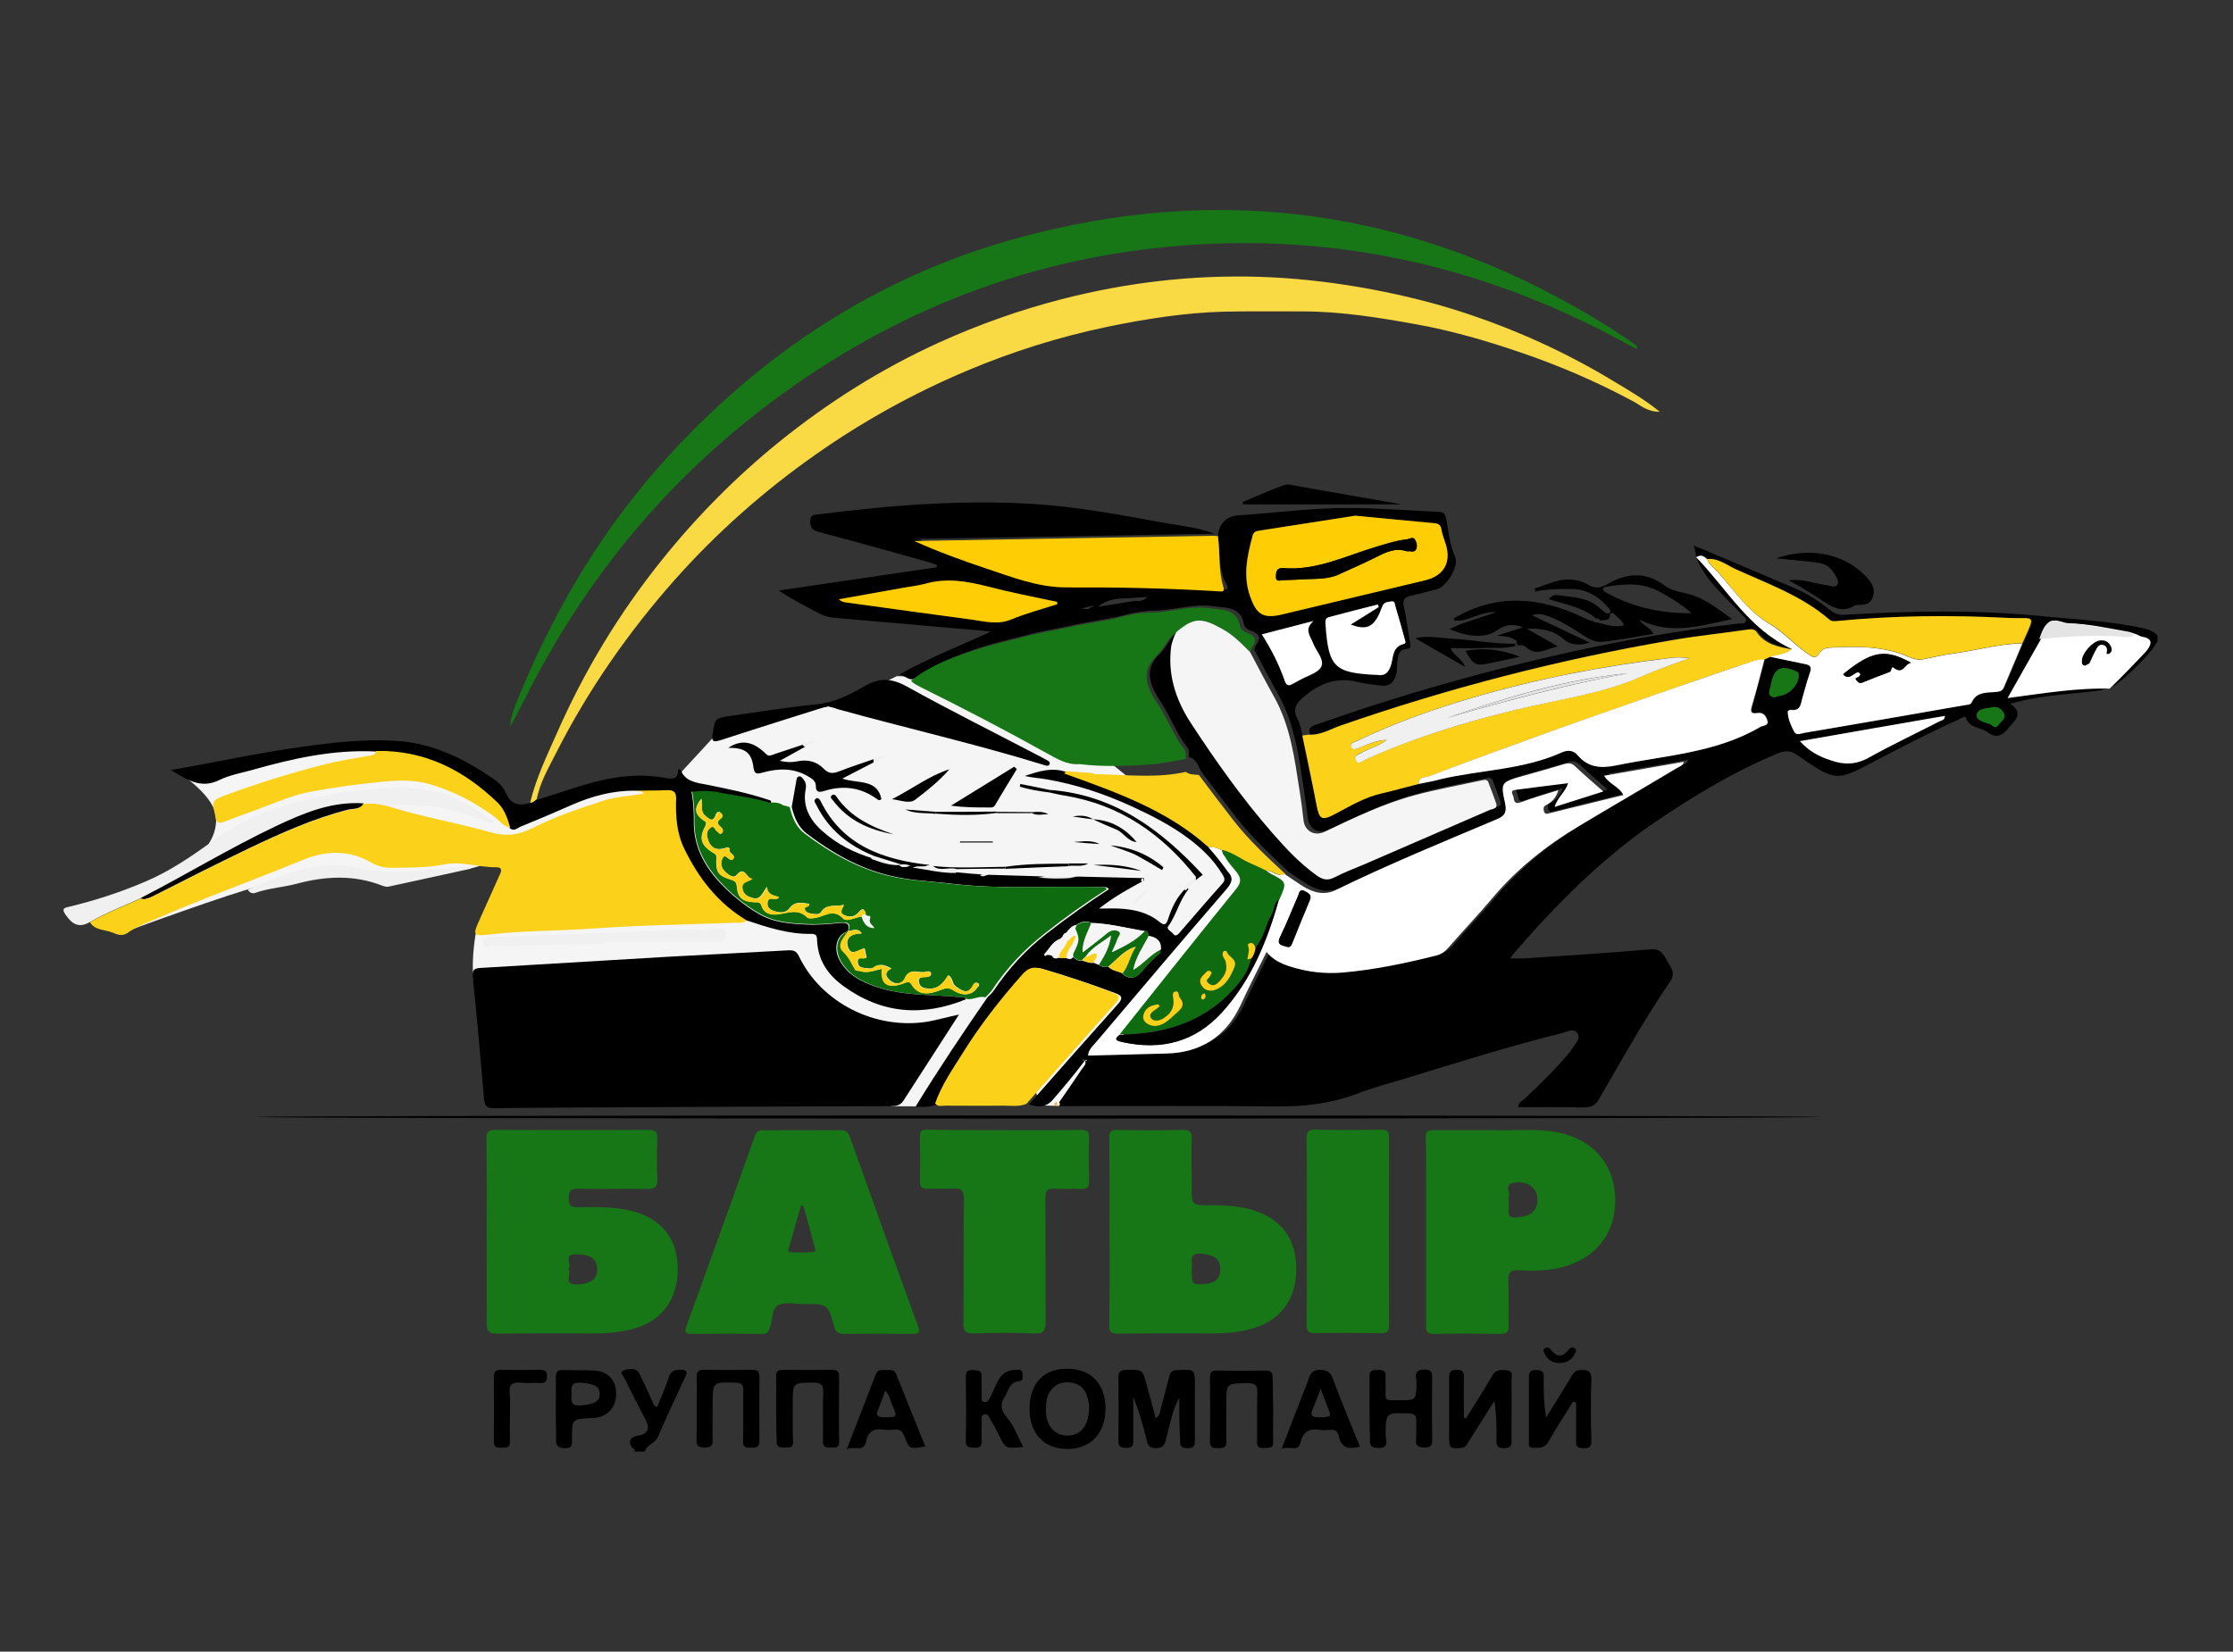 <?xml version="1.0" encoding="UTF-8"?> <svg xmlns="http://www.w3.org/2000/svg" width="123" height="91" viewBox="0 0 123 91" fill="none"><rect x="0" y="0" width="123" height="91" fill="#333333" stroke="none"/> <g clip-path="url(#clip0_2476_4391)"> <path d="M10.113 42.754C10.113 42.754 11.381 43.621 11.775 44.545C12.168 45.469 11.556 46.478 11.381 46.634C11.206 46.791 6.441 50.884 6.441 50.884C6.441 50.884 6.602 51.538 6.704 51.438C6.806 51.339 12.999 49.121 14.106 48.88C15.213 48.638 17.589 47.984 17.589 47.984C17.618 47.984 24.131 48.155 24.204 48.112C24.291 48.07 25.967 47.842 25.967 47.842L26.943 47.558L28.357 47.643C28.357 47.643 26.302 50.983 26.244 51.239C26.186 51.495 25.967 52.717 26.069 53.968C26.171 55.219 29.945 54.423 29.945 54.423L49.121 60.946L50.724 60.961C50.724 60.961 56.611 58.544 56.611 58.715C56.611 58.886 57.31 60.904 57.31 60.904L58.33 60.932L60.822 58.274C60.822 58.274 68.982 48.525 68.982 48.439C68.982 48.354 59.117 40.366 59.117 40.366L51.584 37.311L49.398 37.254L48.48 37.709L45.537 38.945L40.116 39.784L39.256 40.665L37.566 42.498L37.479 42.896L36.473 43.181L31.592 43.763L29.406 44.559L27.672 44.303L25.238 41.93L22.266 41.219L15.461 41.546L11.614 42.257L10.113 42.754Z" fill="#F5F5F5"></path> <path d="M110.158 38.676C110.158 38.661 115.069 38.022 115.36 38.022C115.667 38.022 116.147 37.979 116.162 37.979C116.176 37.979 116.293 37.851 116.293 37.851L118.158 36.032C118.158 36.032 118.624 35.407 118.552 35.307C118.493 35.208 118.29 34.838 116.642 34.597C114.996 34.355 112.737 34.128 112.723 34.128C112.708 34.128 112.3 34.654 112.271 34.682C112.227 34.71 110.158 38.676 110.158 38.676Z" fill="white"></path> <path d="M67.085 29.536C67.114 28.897 67.537 28.442 68.178 28.399C70.262 28.257 72.331 27.973 74.415 27.987C76.032 28.001 77.635 28.129 79.252 28.2C79.544 28.215 79.602 28.328 79.66 28.584C79.791 29.295 79.85 30.005 80.156 30.688C80.374 31.185 79.689 32.322 79.15 32.464C78.684 32.578 78.203 32.72 77.737 32.819C77.373 32.891 77.241 33.033 77.329 33.416C77.475 34.056 77.547 34.71 77.664 35.364C77.693 35.534 77.751 35.733 77.518 35.747C76.979 35.79 77.008 36.174 76.965 36.543C76.95 36.742 76.95 36.955 76.906 37.14C76.804 37.581 76.542 37.851 76.032 37.766C75.624 37.709 75.201 37.68 74.808 37.581C73.657 37.282 72.724 37.638 71.85 38.362C71.398 38.746 71.18 39.059 71.471 39.613C71.617 39.883 71.661 40.196 71.748 40.494C72.01 41.773 72.287 43.053 72.535 44.346C72.681 45.099 72.812 45.199 73.511 44.843C74.356 44.403 75.158 43.905 76.105 43.692C76.79 43.536 77.475 43.351 78.159 43.166C78.582 43.081 79.004 43.01 79.427 42.91C81.627 42.399 83.959 42.399 86.057 41.447C86.407 41.29 86.698 41.319 86.961 41.617C87.529 42.285 88.214 42.342 89.073 42.157C91.754 41.603 94.567 41.475 97 40.039C97.146 39.954 97.481 39.983 97.394 39.698C97.321 39.471 97.19 39.215 96.84 39.272C96.447 39.343 96.461 39.158 96.549 38.86C96.782 38.021 97 37.169 97.233 36.316C97.335 36.273 97.437 36.216 97.54 36.174C98.181 36.302 98.822 36.444 99.463 36.557C99.784 36.614 99.856 36.728 99.754 37.026C99.594 37.495 99.463 37.964 99.332 38.448C99.244 38.775 99.215 39.158 98.705 39.087C98.632 39.073 98.53 39.102 98.53 39.201C98.545 39.599 98.705 39.94 98.88 40.281C99.011 40.523 99.259 40.381 99.448 40.352C102.377 39.855 105.321 39.343 108.25 38.831C108.395 38.803 108.599 38.817 108.657 38.675C108.934 38.05 109.561 38.149 110.056 38.092C110.304 38.064 110.362 38.007 110.435 37.837C110.785 37.026 111.12 36.216 111.455 35.42C112.213 33.729 112.169 34.113 110.552 34.042C107.463 33.885 104.359 33.914 101.27 34.212C101.095 34.227 100.935 34.255 100.789 34.127C99.288 32.834 97.408 32.18 95.631 31.355C95.135 31.128 94.683 30.744 94.086 30.801C93.926 30.702 93.795 30.503 93.489 30.688C95.193 32.45 96.403 34.653 98.763 35.747C98.02 35.619 97.292 35.477 96.825 34.795C96.709 34.624 96.505 34.639 96.315 34.667C94.931 34.866 93.532 35.022 92.148 35.25C85.912 36.316 79.821 37.893 73.861 39.968C73.307 40.167 72.783 40.494 72.156 40.452C72.01 40.068 72.302 39.997 72.579 39.897C77.212 38.263 81.933 36.927 86.727 35.875C89.715 35.221 92.731 34.71 95.776 34.354C95.922 34.34 96.111 34.397 96.17 34.227C96.228 34.07 96.053 33.971 95.951 33.871C95.077 32.919 94.057 32.095 93.503 30.887C93.387 30.631 93.43 30.361 93.285 30.062C93.605 30.19 93.926 30.304 94.232 30.446C95.776 31.1 97.306 31.753 98.851 32.407C99.565 32.706 100.206 33.132 100.803 33.615C101.051 33.814 101.299 33.9 101.62 33.871C105.262 33.658 108.92 33.587 112.548 33.956C114.413 34.141 116.307 34.212 118.158 34.639C118.435 34.71 118.653 34.823 118.842 35.008C118.842 35.122 118.842 35.221 118.842 35.335C118.406 36.159 116.774 37.623 116.351 37.851C116.454 37.709 118.144 35.989 118.26 35.833C118.537 35.463 118.58 35.179 117.998 35.079C117.896 35.065 117.794 34.994 117.692 34.951C117.516 34.895 117.342 34.823 117.167 34.795C116.103 34.61 115.04 34.369 113.947 34.34C113.612 34.326 113.248 34.07 112.971 34.255C112.679 34.454 112.563 34.852 112.431 35.193C111.834 36.245 111.237 37.296 110.581 38.462C112.563 38.206 114.413 37.879 116.307 37.95C114.471 38.249 112.592 38.234 110.727 38.775C111.513 39.315 110.989 39.67 110.625 40.125C110.26 40.58 109.925 40.679 109.473 40.338C109.095 40.054 108.453 40.125 108.279 39.528C108.25 39.428 108.016 39.585 107.885 39.642C106.253 40.381 104.65 41.205 103.062 42.044C101.226 43.01 101.095 43.081 99.069 41.645C98.662 41.361 98.385 41.333 97.977 41.489C95.529 42.498 93.27 43.863 91.099 45.341C88.141 47.373 85.664 49.889 83.347 52.575C83.303 52.632 83.274 52.689 83.187 52.802C83.507 52.802 83.769 52.817 84.017 52.802C86.319 52.646 88.636 52.504 90.939 52.305C91.449 52.262 91.609 52.547 91.784 52.859C91.988 53.229 92.337 53.584 92.002 54.067C90.574 56.157 89.35 58.36 88.083 60.548C87.879 60.904 87.645 61.017 87.237 61.017C86.043 60.989 84.833 61.003 83.624 61.003C83.638 60.733 83.857 60.648 84.002 60.52C84.848 59.71 85.693 58.914 86.436 58.004C86.494 57.933 86.553 57.862 86.596 57.777C86.757 57.521 87.077 57.237 86.902 56.953C86.698 56.611 86.305 56.853 86.028 56.924C83.143 57.635 80.331 58.53 77.489 59.397C76.557 59.681 75.609 59.923 74.706 60.278C73.293 60.804 71.865 60.975 70.349 60.961C66.342 60.918 62.349 60.946 58.342 60.946C58.401 60.875 58.386 60.804 58.342 60.733C58.765 60.122 59.187 59.511 59.595 58.9C59.697 58.758 59.858 58.63 59.77 58.416C59.814 58.459 59.858 58.488 59.872 58.388C59.843 58.402 59.799 58.416 59.77 58.416C59.217 59.156 58.619 59.866 58.007 60.577C57.614 61.032 57.177 61.017 56.681 60.847C58.313 58.985 59.96 57.137 61.606 55.29C61.854 55.005 61.81 54.863 61.475 54.735C60.149 54.238 58.794 53.783 57.439 53.385C57.016 53.257 56.739 53.385 56.462 53.712C55.239 55.077 54.117 56.526 53.155 58.075C52.601 58.957 51.989 59.824 51.654 60.818C51.29 61.017 50.911 60.989 50.43 60.975C51.712 58.886 53.038 56.91 54.393 54.949C54.525 54.821 54.67 54.693 54.758 54.551C55.559 53.357 56.521 52.319 57.672 51.424C58.779 50.571 59.916 49.747 61.082 48.993C60.994 48.866 60.892 48.88 60.805 48.88C58.036 48.794 55.268 49.022 52.484 48.695C51.319 48.553 50.153 48.524 49.002 48.24C47.297 47.828 45.84 46.989 44.47 45.952C43.946 45.554 43.756 45.028 43.611 44.46C43.698 43.991 43.771 43.522 43.858 43.053C43.873 42.953 43.887 42.797 44.004 42.782C44.15 42.754 44.222 42.896 44.295 42.996C44.397 43.138 44.412 43.294 44.383 43.465C44.193 44.403 44.587 45.156 45.272 45.767C46.102 46.52 47.078 47.004 48.157 47.316C48.638 47.501 49.118 47.672 49.643 47.643C49.789 47.814 49.949 47.771 50.139 47.7C49.964 47.615 49.803 47.615 49.643 47.629C49.148 47.473 48.638 47.316 48.142 47.16C46.743 46.592 45.636 45.71 44.966 44.346C44.907 44.232 44.791 44.118 44.937 44.005C45.053 43.919 45.141 44.033 45.199 44.133C46.408 46.592 48.652 47.373 51.202 47.657C50.955 47.814 50.648 47.686 50.401 47.771C51.202 47.885 51.974 48.084 52.776 48.07C53.228 48.112 53.679 48.155 54.131 48.183C54.218 48.254 54.321 48.254 54.422 48.197C55.384 48.226 56.346 48.254 57.308 48.283C57.992 48.382 58.692 48.368 59.377 48.297C60.586 48.325 61.796 48.354 63.02 48.382C63.02 48.397 63.005 48.411 63.005 48.425C63.005 48.453 63.02 48.482 63.02 48.51C62.218 48.951 61.402 49.377 60.543 50.059C61.009 50.059 61.329 50.045 61.635 50.059C62.437 50.102 63.195 50.258 63.836 50.77C64.098 50.983 64.229 51.012 64.346 50.628C64.55 49.988 64.841 49.377 65.366 48.894C65.395 48.922 65.439 48.965 65.468 48.993C64.958 49.605 64.812 50.401 64.346 51.04C64.229 51.211 64.52 51.31 64.623 51.452C64.739 51.609 64.841 51.523 64.943 51.424C65.745 50.5 66.531 49.576 67.347 48.667C67.537 48.453 67.406 48.297 67.304 48.127C66.837 47.359 66.196 46.748 65.482 46.208C64.52 45.483 63.457 44.943 62.349 44.431C60.834 43.735 59.289 43.223 57.657 42.939C57.264 42.868 56.856 42.853 56.448 42.754C57.206 42.498 57.978 42.242 58.779 42.555C61.592 43.578 64.448 44.559 66.721 46.606C67.085 47.032 67.449 47.473 67.843 47.885C68.178 48.24 68.134 48.496 67.814 48.851C65.409 51.651 63.034 54.451 60.645 57.265C60.455 57.493 60.193 57.692 60.164 58.047C61.621 58.019 63.049 57.962 64.477 57.933C66.371 57.891 67.755 57.01 68.557 55.29C69.008 54.309 69.504 53.343 69.999 52.333C70.349 52.76 70.786 52.973 71.267 53.129C72.229 53.442 73.205 53.556 74.211 53.471C75.959 53.328 77.664 52.959 79.354 52.532C79.631 52.461 79.821 52.319 79.995 52.12C80.797 51.196 81.642 50.315 82.429 49.377C83.784 47.771 85.387 46.478 87.208 45.398C88.986 44.332 90.778 43.294 92.556 42.228C92.702 42.143 92.92 42.1 92.993 41.859C91.522 42.114 90.079 42.37 88.593 42.626C88.884 43.095 89.423 43.223 89.656 43.692C88.287 44.033 86.946 44.36 85.605 44.687C85.489 44.715 85.343 44.801 85.285 44.602C85.241 44.46 85.227 44.317 85.416 44.232C85.722 44.076 85.941 43.849 86.072 43.422C85.329 43.664 84.658 43.849 84.002 44.09C83.697 44.204 83.638 44.062 83.609 43.834C83.595 43.692 83.361 43.45 83.697 43.408C84.644 43.266 85.605 43.166 86.611 43.038C86.436 43.564 86.013 43.806 85.868 44.346C86.8 44.047 87.631 43.777 88.549 43.493C87.995 43.01 87.5 42.584 87.034 42.143C86.829 41.958 86.655 41.901 86.392 41.987C85.649 42.228 84.877 42.427 84.119 42.64C82.91 42.981 82.88 42.981 83.143 44.175C83.245 44.63 83.128 44.843 82.677 45.028C79.719 46.279 76.746 47.501 73.846 48.908C73.191 49.221 72.608 49.065 72.04 48.738C71.675 48.524 71.34 48.269 70.99 48.041C69.985 47.089 68.965 46.151 68.12 45.071C67.478 44.246 66.852 43.408 66.225 42.584C65.992 42.285 65.963 41.83 65.497 41.717C65.482 41.532 65.526 41.347 65.409 41.191C64.827 40.466 64.52 39.585 64.025 38.803C63.442 37.908 62.874 36.984 63.908 36.003C64.317 35.619 64.477 35.037 64.987 34.724C64.856 34.951 64.783 35.193 64.754 35.449C64.55 36.998 64.972 38.405 65.803 39.684C67.173 41.802 68.644 43.877 70.32 45.781C71.063 46.634 71.835 47.459 72.768 48.127C73.089 48.354 73.365 48.425 73.744 48.226C74.254 47.956 74.808 47.757 75.333 47.53C77.65 46.535 79.966 45.526 82.283 44.517C82.443 44.445 82.749 44.46 82.647 44.147C82.516 43.763 82.371 43.394 82.225 43.01C82.167 42.853 82.065 42.839 81.919 42.868C80.68 43.138 79.413 43.365 78.189 43.692C76.44 44.147 74.823 44.929 73.205 45.71C72.651 45.98 72.112 45.682 72.04 45.099C71.967 44.559 71.894 44.005 71.821 43.465C71.544 41.688 71.325 39.911 70.422 38.291C69.97 37.467 69.533 36.643 69.096 35.818C69.125 35.733 69.111 35.619 69.169 35.562C69.489 35.164 69.387 34.909 68.906 34.752C68.717 34.696 68.542 34.539 68.513 34.383C68.353 33.388 67.478 33.502 66.837 33.402C65.759 33.232 64.695 33.63 63.602 33.644C63.107 33.644 62.553 33.729 62.058 33.857C61.096 34.127 60.105 34.212 59.129 34.44C58.313 34.624 57.453 34.752 56.652 34.966C55.676 35.221 54.685 35.434 53.738 35.761C52.557 36.174 51.392 36.6 50.401 37.396C50.08 37.524 49.891 37.254 49.541 37.154C51.202 36.245 52.878 35.577 54.568 34.809C54.379 34.781 54.204 34.752 54.014 34.738C51.333 34.511 48.667 34.269 45.986 34.042C45.694 34.013 45.432 33.956 45.184 33.828C44.426 33.431 43.654 33.047 42.897 32.535C45.796 32.109 48.696 31.682 51.596 31.256C51.596 31.213 51.61 31.171 51.61 31.128C51.421 31.071 51.246 31 51.057 30.943C49.075 30.389 47.093 29.835 45.097 29.309C44.733 29.209 44.63 29.067 44.63 28.712C44.63 28.3 44.937 28.357 45.17 28.328C49.104 27.831 53.053 27.518 57.016 27.774C59.464 27.93 61.854 28.399 64.244 28.826C65.147 28.982 66.051 29.081 66.91 29.408C61.461 29.508 56.011 29.593 50.561 29.693C51.843 30.275 53.14 30.744 54.452 31.185C55.923 31.682 57.337 32.265 58.954 32.251C61.737 32.237 64.52 32.294 67.289 32.464C67.435 32.478 67.697 32.549 67.595 32.251C67.1 31.441 67.202 30.474 67.085 29.536ZM58.517 51.609C58.473 51.651 58.444 51.68 58.401 51.722C57.963 51.864 57.803 52.277 57.512 52.575C57.526 52.689 57.584 52.689 57.657 52.618C57.701 52.618 57.745 52.618 57.788 52.618C57.847 52.632 57.891 52.646 57.949 52.66C58.022 52.831 58.167 52.831 58.313 52.774C58.444 52.774 58.59 52.788 58.721 52.788C58.867 52.845 59.013 52.888 59.114 52.731C59.246 52.859 59.391 52.959 59.581 52.93C59.799 52.959 59.989 53.087 60.222 53.044C60.324 53.087 60.426 53.129 60.528 53.158C60.674 53.314 60.863 53.257 61.038 53.257C61.242 53.471 61.548 53.499 61.796 53.613C62.175 53.996 62.553 53.911 62.859 53.556C63.165 53.186 63.471 52.845 63.85 52.547C63.908 52.504 63.908 52.376 63.923 52.305C63.952 51.836 63.675 51.637 63.253 51.566C63.238 51.424 63.224 51.282 63.02 51.296C62.043 51.125 61.082 50.884 60.091 50.841C59.799 50.699 59.537 50.798 59.289 50.955C59.027 50.997 58.881 51.196 58.736 51.381C58.619 51.41 58.561 51.495 58.517 51.609ZM60.062 33.402C59.901 33.445 59.727 33.487 59.566 33.544C59.741 33.53 59.945 33.63 60.076 33.459C60.135 33.445 60.207 33.431 60.266 33.416C60.207 33.331 60.135 33.416 60.062 33.402ZM62.204 32.962C61.592 32.947 60.994 33.018 60.484 33.431C61.169 33.317 61.854 33.217 62.539 33.104C62.772 33.132 63.005 33.104 63.195 32.891C62.859 32.905 62.539 32.933 62.204 32.962ZM74.648 28.413C72.943 28.683 71.107 28.968 69.271 29.238C69.023 29.28 68.994 29.451 68.95 29.636C68.673 30.702 68.455 31.739 68.848 32.848C69.198 33.828 69.548 34.099 70.597 33.843C73.22 33.217 75.843 32.578 78.465 31.967C79.5 31.725 79.937 31 79.631 29.991C79.544 29.707 79.427 29.437 79.383 29.153C79.34 28.883 79.194 28.84 78.961 28.811C77.577 28.698 76.178 28.57 74.648 28.413ZM58.24 33.288C58.24 33.246 58.226 33.203 58.226 33.161C56.958 32.891 55.69 32.649 54.437 32.322C53.286 32.023 52.135 31.825 50.955 32.166C50.576 32.279 50.182 32.308 49.789 32.379C48.594 32.592 47.399 32.805 46.204 33.018C46.335 33.132 46.452 33.175 46.583 33.189C48.9 33.502 51.231 33.828 53.548 34.141C54.262 34.241 54.962 34.44 55.705 34.127C56.521 33.8 57.395 33.573 58.24 33.288ZM75.945 33.445C75.93 33.402 75.901 33.359 75.886 33.317C74.983 33.544 74.094 33.772 73.191 34.013C72.972 34.07 73.001 34.255 73.001 34.425C73.162 36.785 73.496 37.083 75.799 37.197C75.813 37.197 75.843 37.197 75.857 37.197C76.294 37.268 76.469 37.069 76.6 36.671C76.746 36.245 76.659 35.648 77.314 35.491C77.46 35.463 77.387 35.307 77.358 35.207C77.198 34.61 77.023 34.013 76.848 33.416C76.819 33.303 76.819 33.132 76.629 33.146C76.455 33.161 76.236 33.175 76.148 33.374C76.061 33.559 76.003 33.743 75.915 33.928C75.566 34.61 75.187 34.724 74.385 34.425C74.925 34.084 75.435 33.758 75.945 33.445ZM99.142 40.835C99.667 41.418 100.235 41.688 100.833 41.901C101.547 42.157 102.217 42.157 102.931 41.759C104.213 41.034 105.554 40.409 106.865 39.741C106.967 39.684 107.128 39.684 107.128 39.457C104.49 39.911 101.882 40.366 99.142 40.835ZM69.504 34.951C70.043 35.79 70.466 36.643 70.786 37.552C70.874 37.794 71.005 37.822 71.209 37.709C71.34 37.638 71.471 37.566 71.602 37.495C72.025 37.254 72.637 37.097 72.797 36.742C72.972 36.344 72.491 35.861 72.316 35.406C72.185 35.051 71.835 34.71 72.36 34.241C71.311 34.482 70.422 34.71 69.504 34.951ZM97.743 38.419C97.86 38.391 97.962 38.348 98.079 38.334C98.632 38.249 99.128 37.666 99.099 37.154C99.099 37.069 99.055 37.041 98.982 36.998C98.108 36.6 97.743 36.799 97.569 37.737C97.54 37.865 97.481 37.979 97.481 38.106C97.437 38.306 97.554 38.405 97.743 38.419ZM109.765 38.959C109.444 39.059 108.949 39.03 108.876 39.371C108.818 39.67 109.269 39.784 109.561 39.883C109.575 39.883 109.605 39.883 109.619 39.897C109.765 39.983 109.896 40.21 110.071 39.94C110.202 39.741 110.523 39.585 110.362 39.286C110.26 39.073 110.071 38.917 109.765 38.959Z" fill="black"></path> <path d="M34.953 79.978C35.011 79.835 34.866 79.821 34.807 79.736C34.589 79.452 34.72 79.168 35.099 79.111C35.667 79.025 35.827 78.741 35.565 78.229C35.186 77.49 34.793 76.766 34.443 76.012C34.37 75.856 34.093 75.6 34.341 75.515C34.603 75.415 35.026 75.302 35.23 75.7C35.478 76.197 35.696 76.695 35.929 77.206C35.988 77.32 36.002 77.462 36.192 77.533C36.41 76.993 36.658 76.453 36.833 75.899C36.949 75.501 37.197 75.458 37.547 75.472C37.838 75.486 37.867 75.6 37.766 75.813C37.255 76.936 36.716 78.045 36.236 79.182C36.075 79.551 35.609 79.594 35.522 79.978C35.332 79.978 35.143 79.978 34.953 79.978Z" fill="black"></path> <path d="M52.822 55.9C51.773 57.535 50.768 59.084 49.762 60.647C49.573 60.946 49.281 60.946 48.975 60.946C43.54 60.96 38.105 60.988 32.684 61.017C30.863 61.031 29.042 61.031 27.22 61.059C26.841 61.059 26.71 60.974 26.666 60.576C26.477 58.331 26.273 56.085 26.04 53.839C25.996 53.441 26.113 53.342 26.506 53.328C29.916 53.129 33.34 52.916 36.75 52.717C38.965 52.589 41.18 52.489 43.395 52.361C43.686 52.347 43.861 52.376 44.007 52.688C45.245 55.261 48.232 56.767 51.132 56.284C51.657 56.184 52.166 56.042 52.822 55.9Z" fill="black"></path> <path d="M21.273 44.388C23.153 44.999 25.105 45.312 27 45.852C27.918 46.108 28.573 46.008 29.39 45.596C30.599 44.985 31.925 44.545 33.222 44.118C33.921 43.891 34.694 43.862 35.451 43.734C35.335 43.493 35.116 43.663 34.999 43.536C35.582 43.521 36.165 43.536 36.748 43.507C37.142 43.493 37.273 43.621 37.258 44.005C37.229 44.943 37.287 45.866 37.71 46.733C38.497 48.354 39.56 49.732 41.149 50.684C40.959 50.898 40.697 50.827 40.464 50.841C37.899 50.94 35.32 50.969 32.755 51.154C30.759 51.296 28.748 51.267 26.752 51.509C26.125 51.58 26.067 51.466 26.315 50.898C26.723 49.988 27.131 49.078 27.539 48.169C27.626 47.984 27.67 47.785 27.364 47.785C26.388 47.799 25.426 47.43 24.464 47.629C23.517 47.814 22.57 47.799 21.608 47.814C21.2 47.814 20.821 47.742 20.486 47.544C19.219 46.804 17.951 46.847 16.625 47.401C13.973 48.496 11.263 49.462 8.625 50.614C8.086 50.855 7.518 51.04 7.037 51.395C6.731 51.608 6.469 51.495 6.192 51.381C5.769 51.21 5.23 51.267 4.953 50.812C5.842 50.301 6.818 49.931 7.751 49.505C7.984 49.59 8.188 49.519 8.392 49.405C10.155 48.524 11.918 47.615 13.696 46.762C15.474 45.923 17.252 45.113 19.175 44.63C19.452 44.559 19.831 44.63 19.991 44.289C20.442 44.232 20.865 44.289 21.273 44.388Z" fill="#FCD11A"></path> <path d="M29.203 44.218C29.524 42.882 30.121 41.645 30.675 40.394C32.176 36.983 34.085 33.814 36.431 30.886C38.354 28.484 40.511 26.295 42.915 24.348C45.625 22.16 48.554 20.312 51.745 18.862C53.916 17.881 56.146 17.086 58.463 16.489C62.047 15.565 65.675 15.138 69.362 15.252C71.213 15.309 73.049 15.508 74.885 15.821C76.764 16.148 78.615 16.574 80.422 17.157C83.424 18.123 86.279 19.416 88.961 21.051C89.762 21.534 90.578 22.003 91.423 22.685C90.738 22.7 90.374 22.33 89.966 22.117C87.912 21.008 85.784 20.099 83.584 19.36C81.777 18.748 79.955 18.223 78.076 17.881C75.978 17.498 73.865 17.157 71.723 17.157C70.295 17.157 68.867 17.142 67.439 17.171C65.267 17.228 63.111 17.569 60.983 18.009C58.331 18.564 55.752 19.374 53.261 20.426C50.303 21.676 47.534 23.211 44.926 25.045C42.07 27.049 39.476 29.351 37.174 31.938C34.609 34.837 32.409 37.992 30.66 41.432C30.238 42.27 29.742 43.095 29.567 44.033C29.451 44.132 29.363 44.246 29.203 44.218Z" fill="#F9D944"></path> <path d="M90.124 19.218C89.338 18.805 88.565 18.365 87.764 17.981C80.755 14.499 73.309 12.95 65.469 13.504C56.916 14.101 49.266 17.072 42.476 22.16C36.764 26.438 32.363 31.767 29.143 38.049C28.793 38.718 28.473 39.4 28.094 40.053C28.137 39.371 28.429 38.76 28.677 38.149C30.673 33.331 33.354 28.896 36.924 25.016C42.374 19.09 48.975 14.883 56.901 12.893C68.209 10.022 78.759 11.87 88.565 17.981C89.09 18.308 89.585 18.663 90.095 19.005C90.139 19.033 90.154 19.09 90.197 19.132C90.168 19.161 90.139 19.189 90.124 19.218Z" fill="#177717"></path> <path d="M26.81 67.797C26.81 66.12 26.824 64.429 26.795 62.752C26.795 62.368 26.897 62.254 27.29 62.254C30.103 62.269 32.93 62.269 35.742 62.254C36.121 62.254 36.223 62.382 36.208 62.723C36.179 63.477 36.179 64.23 36.208 64.969C36.223 65.381 36.092 65.509 35.669 65.509C34.387 65.481 33.119 65.523 31.837 65.495C31.385 65.481 31.327 65.665 31.327 66.035C31.327 66.433 31.458 66.518 31.851 66.518C32.769 66.49 33.687 66.49 34.605 66.674C36.354 67.044 37.316 68.167 37.33 69.886C37.345 71.663 36.383 72.885 34.663 73.269C34.052 73.411 33.44 73.468 32.828 73.468C31.021 73.468 29.228 73.454 27.422 73.482C26.97 73.482 26.81 73.383 26.81 72.914C26.824 71.208 26.81 69.503 26.81 67.797ZM31.312 69.915C31.502 70.199 30.991 70.796 31.793 70.768C32.536 70.739 32.915 70.469 32.9 69.915C32.886 69.361 32.507 69.105 31.749 69.105C30.991 69.076 31.516 69.659 31.312 69.915Z" fill="#177717"></path> <path d="M43.496 44.46C43.642 45.043 43.831 45.569 44.356 45.952C45.725 46.976 47.183 47.814 48.888 48.24C50.039 48.525 51.204 48.553 52.37 48.695C55.139 49.022 57.922 48.795 60.69 48.88C60.778 48.88 60.88 48.866 60.967 48.994C59.787 49.747 58.65 50.557 57.557 51.424C56.406 52.32 55.445 53.343 54.643 54.551C54.541 54.707 54.395 54.821 54.279 54.949C53.929 54.849 53.609 55.091 53.273 55.048C53.157 54.92 53.011 54.949 52.865 54.935C51.365 54.793 49.835 54.878 48.377 54.395C47.474 54.096 46.673 53.698 46.25 52.817C45.944 52.178 46.177 51.453 46.745 51.325C46.512 51.68 46.09 52.106 46.469 52.433C46.804 52.746 46.92 53.115 47.139 53.442C47.168 53.499 47.314 53.471 47.401 53.499C47.809 53.641 48.203 53.457 48.596 53.371C48.523 54.167 48.858 54.452 49.601 54.238C49.703 54.21 49.806 54.153 49.922 54.125C50.039 54.082 50.141 54.096 50.214 54.21C50.621 54.906 51.248 54.764 51.831 54.537C52.122 54.423 52.297 54.395 52.574 54.579C53.069 54.906 53.565 54.821 53.813 54.437C53.871 54.366 54.017 54.267 53.871 54.167C53.754 54.096 53.667 54.167 53.609 54.281C53.332 54.807 53.026 54.608 52.661 54.352C52.428 54.196 52.516 53.883 52.239 53.727C51.991 54.139 51.714 54.494 51.175 54.466C50.913 54.452 50.665 54.409 50.621 54.111C50.578 53.783 50.855 53.855 51.044 53.826C51.161 53.812 51.292 53.783 51.292 53.656C51.292 53.514 51.117 53.499 51.029 53.528C50.651 53.67 50.126 53.258 49.849 53.897C49.733 54.181 49.339 54.309 48.989 53.982C48.698 53.698 48.815 53.514 49.106 53.357C48.771 53.172 48.45 53.044 48.101 53.315C48.028 53.371 47.882 53.357 47.766 53.343C47.562 53.315 47.285 53.343 47.255 53.03C47.212 52.618 47.605 52.902 47.736 52.746C47.707 52.59 47.663 52.419 47.634 52.248C47.299 52.291 46.906 52.718 46.716 52.192C46.541 51.666 46.92 51.424 47.474 51.424C47.226 51.083 46.964 51.282 46.731 51.296C46.877 50.898 46.731 50.785 46.308 50.827C45.696 50.884 45.084 50.941 44.472 50.913C43.554 50.87 42.651 50.813 41.806 50.316C40.99 49.832 40.29 49.264 39.664 48.582C38.804 47.644 38.236 46.563 38.25 45.256C38.25 44.702 38.236 44.161 38.119 43.593C38.615 43.55 39.095 43.522 39.576 43.621C40.553 43.82 41.544 43.906 42.491 44.218C42.724 44.204 42.942 44.233 43.146 44.375C43.219 44.389 43.292 44.403 43.35 44.417C43.38 44.446 43.438 44.446 43.496 44.46ZM47.693 50.415C47.634 50.131 47.547 49.946 47.285 50.273C47.051 50.543 46.745 50.543 46.469 50.401C46.192 50.259 46.396 50.046 46.483 49.847C46.046 49.975 45.522 49.761 45.215 50.259C45.143 50.387 44.91 50.373 44.735 50.344C44.574 50.316 44.385 50.287 44.327 50.102C44.254 49.904 44.603 50.017 44.56 49.79C44.181 49.747 43.802 49.619 43.481 50.046C43.248 50.344 42.869 50.287 42.549 50.159C42.374 50.088 42.243 49.946 42.272 49.719C42.33 49.292 42.753 49.69 42.899 49.42C42.636 49.321 42.272 49.321 42.243 48.852C41.995 49.193 41.893 49.591 41.471 49.477C41.237 49.406 40.99 49.335 40.902 49.008C40.786 48.539 41.237 48.61 41.441 48.397C41.106 48.468 41.048 47.629 40.553 48.226C40.378 48.425 40.028 48.141 39.853 47.928C39.693 47.743 39.693 47.487 39.809 47.246C39.868 47.146 39.955 47.16 40.043 47.231C40.145 47.317 40.29 47.431 40.378 47.317C40.553 47.089 40.145 47.032 40.174 46.819C40.203 46.649 40.057 46.677 39.941 46.72C39.401 46.89 39.081 46.677 38.95 46.109C38.906 45.895 38.964 45.725 39.11 45.611C39.329 45.426 39.372 45.725 39.489 45.796C39.576 45.839 39.62 46.009 39.751 45.895C39.853 45.81 39.824 45.668 39.737 45.597C39.547 45.426 39.416 45.298 39.708 45.085C39.839 45 39.795 44.83 39.664 44.758C39.547 44.687 39.46 44.773 39.416 44.901C39.27 45.341 39.052 45.114 38.848 44.943C38.542 44.702 38.717 44.346 38.629 44.005C38.236 44.503 38.25 44.815 38.673 45.142C38.789 45.242 38.979 45.256 38.848 45.512C38.498 46.166 38.6 46.535 39.197 46.933C39.314 47.004 39.474 47.032 39.46 47.246C39.416 48.056 39.533 48.226 40.276 48.468C40.48 48.539 40.567 48.596 40.582 48.837C40.625 49.449 40.902 49.676 41.529 49.704C41.704 49.719 41.864 49.662 41.937 49.889C42.068 50.316 42.418 50.401 42.826 50.373C43.38 50.316 43.948 50.031 44.458 50.543C44.545 50.628 44.793 50.586 44.953 50.557C45.449 50.458 45.9 50.046 46.44 50.6C46.644 50.813 47.11 50.515 47.459 50.5C47.562 50.87 47.751 51.14 48.173 51.14C48.086 50.969 47.838 50.884 47.926 50.614C48.013 50.387 47.766 50.5 47.693 50.415Z" fill="#0F6B0F"></path> <path d="M44.223 62.267C44.893 62.267 45.578 62.281 46.248 62.267C46.554 62.253 46.715 62.352 46.817 62.651C48.055 66.119 49.294 69.587 50.562 73.055C50.693 73.41 50.62 73.495 50.241 73.495C49.002 73.481 47.764 73.481 46.525 73.495C46.176 73.495 46.03 73.396 45.942 73.069C45.607 71.847 45.593 71.847 44.267 71.847C43.8 71.847 43.261 71.719 42.883 71.903C42.489 72.102 42.562 72.713 42.416 73.14C42.329 73.382 42.241 73.509 41.965 73.495C40.682 73.481 39.414 73.481 38.132 73.495C37.71 73.495 37.71 73.339 37.826 73.026C39.094 69.544 40.347 66.062 41.586 62.58C41.688 62.296 41.848 62.267 42.081 62.281C42.795 62.267 43.509 62.267 44.223 62.267ZM44.252 66.431C44.209 66.431 44.165 66.417 44.121 66.417C43.903 67.185 43.684 67.952 43.465 68.72C43.436 68.819 43.363 68.976 43.509 68.99C43.932 69.018 44.369 69.004 44.791 68.99C44.908 68.99 44.922 68.89 44.893 68.791C44.879 68.762 44.879 68.72 44.864 68.691C44.675 67.924 44.456 67.171 44.252 66.431Z" fill="#177717"></path> <path d="M82.254 62.267C83.303 62.324 84.571 62.139 85.81 62.395C87.762 62.779 88.928 64.144 88.972 66.062C89.001 67.981 87.879 69.374 85.955 69.843C85.212 70.013 84.469 70.042 83.711 69.985C83.158 69.942 83.056 70.155 83.085 70.624C83.114 71.434 83.085 72.231 83.099 73.041C83.114 73.367 83.026 73.495 82.662 73.495C81.438 73.481 80.214 73.467 79.005 73.495C78.538 73.51 78.553 73.268 78.553 72.941C78.553 70.312 78.553 67.668 78.553 65.039C78.553 64.257 78.568 63.461 78.538 62.68C78.524 62.367 78.626 62.267 78.946 62.267C79.981 62.267 81.016 62.267 82.254 62.267ZM83.099 66.091C83.099 66.275 83.114 66.46 83.099 66.631C83.041 67.014 83.231 67.128 83.58 67.071C83.784 67.043 83.988 67.029 84.178 66.943C84.6 66.773 84.79 66.261 84.644 65.792C84.498 65.323 83.974 65.039 83.362 65.167C82.837 65.281 83.216 65.707 83.099 65.977C83.085 66.005 83.099 66.048 83.099 66.091Z" fill="#177717"></path> <path d="M61.114 67.868C61.114 66.149 61.128 64.429 61.099 62.709C61.099 62.354 61.187 62.24 61.566 62.254C62.76 62.283 63.97 62.283 65.165 62.254C65.543 62.254 65.645 62.368 65.645 62.723C65.616 63.619 65.645 64.514 65.645 65.41C65.645 66.404 65.645 66.404 66.636 66.404C67.394 66.404 68.137 66.433 68.866 66.632C70.556 67.101 71.43 68.238 71.401 70C71.372 71.706 70.454 72.843 68.778 73.255C68.21 73.397 67.627 73.454 67.044 73.468C65.223 73.468 63.401 73.454 61.58 73.482C61.172 73.482 61.085 73.355 61.099 72.985C61.128 71.279 61.128 69.574 61.114 67.868ZM65.645 69.844C65.645 70.754 65.645 70.754 66.141 70.754C66.884 70.754 67.219 70.498 67.219 69.929C67.219 69.361 66.884 69.133 66.17 69.076C65.412 69.034 65.718 69.56 65.645 69.844Z" fill="#177717"></path> <path d="M50.182 37.51C51.158 36.714 52.324 36.288 53.518 35.875C54.48 35.548 55.471 35.335 56.433 35.079C57.234 34.866 58.094 34.738 58.91 34.553C59.872 34.326 60.877 34.241 61.839 33.971C62.334 33.829 62.873 33.758 63.383 33.758C64.476 33.743 65.54 33.346 66.618 33.516C67.259 33.615 68.134 33.502 68.294 34.497C68.323 34.653 68.498 34.795 68.687 34.866C69.154 35.023 69.256 35.278 68.95 35.676C68.891 35.747 68.906 35.847 68.877 35.932C68.41 35.463 67.944 34.98 67.347 34.653C66.181 33.999 65.744 34.028 64.811 34.824C64.316 35.136 64.141 35.719 63.733 36.103C62.699 37.083 63.267 38.021 63.85 38.903C64.345 39.684 64.666 40.551 65.234 41.29C65.365 41.447 65.307 41.646 65.321 41.816C64.753 41.916 64.199 42.015 63.631 42.1C62.247 42.2 60.848 42.271 59.464 42.1C58.75 42.157 58.196 41.788 57.613 41.475C55.369 40.224 53.096 39.045 50.808 37.908C50.575 37.78 50.342 37.695 50.182 37.51Z" fill="#177717"></path> <path d="M78.146 43.194C77.461 43.365 76.776 43.564 76.091 43.72C75.144 43.934 74.343 44.431 73.498 44.872C72.798 45.241 72.667 45.127 72.521 44.374C72.274 43.081 71.997 41.802 71.734 40.523C71.851 40.508 71.968 40.494 72.084 40.48C72.711 40.523 73.235 40.196 73.789 39.997C79.749 37.922 85.854 36.344 92.076 35.278C93.46 35.036 94.859 34.894 96.243 34.695C96.433 34.667 96.637 34.653 96.754 34.823C97.22 35.505 97.948 35.648 98.692 35.776C98.342 36.074 97.89 36.074 97.482 36.202C97.38 36.245 97.278 36.301 97.176 36.344C96.987 36.372 96.797 36.358 96.622 36.415C95.18 36.898 93.723 37.382 92.295 37.893C89.963 38.703 87.632 39.513 85.3 40.352C83.085 41.148 80.871 41.958 78.67 42.797C78.51 42.853 78.102 42.797 78.146 43.194ZM76.383 40.764C75.975 41.105 75.45 41.205 75.013 41.461C74.882 41.532 74.547 41.603 74.707 41.887C74.853 42.143 75.028 41.93 75.188 41.858C77.898 40.622 80.754 39.769 83.654 39.059C85.956 38.504 88.331 38.206 90.517 37.225C91.333 36.856 92.207 36.586 93.052 36.259C92.674 36.202 92.338 36.216 91.989 36.245C88.317 36.685 84.703 37.382 81.162 38.419C78.991 39.059 76.849 39.812 74.809 40.793C74.663 40.864 74.328 40.906 74.459 41.162C74.576 41.39 74.794 41.219 74.998 41.134C75.436 40.977 75.887 40.793 76.383 40.764Z" fill="#FCD11A"></path> <path d="M55.339 62.269C56.724 62.269 58.123 62.283 59.507 62.254C59.871 62.254 60.002 62.325 59.988 62.709C59.959 63.491 59.973 64.287 59.988 65.068C60.002 65.395 59.886 65.523 59.536 65.509C59.055 65.481 58.56 65.523 58.064 65.495C57.7 65.481 57.583 65.594 57.583 65.964C57.598 68.252 57.583 70.54 57.598 72.829C57.598 73.312 57.496 73.496 56.957 73.468C55.864 73.425 54.771 73.425 53.693 73.468C53.212 73.482 53.052 73.369 53.066 72.871C53.095 70.597 53.066 68.337 53.095 66.063C53.095 65.609 52.964 65.452 52.498 65.481C52.032 65.523 51.565 65.481 51.084 65.495C50.793 65.509 50.676 65.409 50.676 65.111C50.691 64.272 50.691 63.42 50.676 62.581C50.662 62.212 50.895 62.24 51.157 62.24C52.556 62.269 53.941 62.269 55.339 62.269Z" fill="#177717"></path> <path d="M71.981 67.811C71.981 66.12 71.996 64.442 71.967 62.751C71.967 62.382 72.025 62.239 72.448 62.239C73.657 62.268 74.852 62.268 76.061 62.239C76.397 62.239 76.513 62.325 76.513 62.666C76.499 66.105 76.499 69.559 76.513 72.999C76.513 73.368 76.397 73.468 76.032 73.453C74.852 73.439 73.657 73.425 72.477 73.453C72.069 73.468 71.967 73.34 71.967 72.956C71.996 71.264 71.981 69.545 71.981 67.811Z" fill="#177717"></path> <path d="M42.458 44.246C41.511 43.934 40.52 43.848 39.544 43.649C39.063 43.55 38.582 43.578 38.087 43.621C38.203 44.189 38.218 44.729 38.218 45.284C38.203 46.591 38.772 47.671 39.631 48.609C40.258 49.277 40.957 49.86 41.773 50.343C42.618 50.841 43.522 50.898 44.44 50.94C45.052 50.969 45.664 50.912 46.276 50.855C46.684 50.812 46.83 50.926 46.699 51.324C46.13 51.452 45.897 52.177 46.203 52.816C46.64 53.698 47.427 54.096 48.331 54.394C49.788 54.877 51.318 54.792 52.819 54.934C52.964 54.948 53.124 54.906 53.227 55.048C50.837 56.029 48.578 55.872 46.451 54.323C45.577 53.684 45.067 52.902 45.008 51.836C44.994 51.623 45.023 51.452 44.688 51.452C43.449 51.48 42.283 51.097 41.132 50.713C39.544 49.761 38.48 48.382 37.693 46.762C37.271 45.895 37.212 44.957 37.242 44.033C37.256 43.649 37.125 43.521 36.732 43.535C36.149 43.564 35.566 43.55 34.983 43.564C33.759 43.55 32.608 43.862 31.5 44.346C30.568 44.758 29.635 45.156 28.688 45.54C28.499 45.611 28.309 45.838 28.076 45.625C27.945 45.127 27.77 44.616 27.391 44.26C25.541 42.484 23.37 41.347 20.688 41.404C18.328 41.29 16.069 41.802 13.825 42.441C13.242 42.598 12.63 42.711 12.106 42.967C11.057 43.493 10.299 42.953 9.41 42.427C11.873 42.001 14.233 41.475 16.638 41.148C18.372 40.906 20.106 40.707 21.854 40.821C23.851 40.949 25.555 41.802 27.158 42.896C27.45 43.095 27.727 43.351 27.858 43.678C28.12 44.289 28.542 44.431 29.154 44.246C29.315 44.275 29.417 44.147 29.533 44.076C31.005 43.649 32.419 43.066 33.949 42.839C34.867 42.697 35.785 42.697 36.688 42.868C37.125 42.953 37.373 42.868 37.344 42.399C37.416 42.399 37.475 42.384 37.475 42.384C37.722 43.066 38.349 43.123 38.947 43.237C40.083 43.465 41.205 43.692 42.313 44.062C42.502 44.104 42.487 44.147 42.458 44.246Z" fill="black"></path> <path d="M51.51 60.79C51.859 59.795 52.457 58.928 53.011 58.047C53.972 56.497 55.094 55.062 56.318 53.683C56.595 53.37 56.872 53.243 57.295 53.356C58.664 53.754 60.005 54.195 61.331 54.706C61.666 54.834 61.71 54.977 61.462 55.261C59.815 57.108 58.183 58.97 56.537 60.818C56.129 60.989 55.692 60.917 55.269 60.917C54.206 60.932 53.142 60.917 52.078 60.917C51.889 60.917 51.656 61.003 51.51 60.79Z" fill="#FCD11A"></path> <path d="M67.087 29.537C67.219 30.475 67.102 31.441 67.393 32.365C67.481 32.663 67.233 32.578 67.087 32.578C64.304 32.408 61.521 32.351 58.752 32.365C57.135 32.365 55.707 31.782 54.25 31.299C52.938 30.858 51.642 30.389 50.359 29.807C55.809 29.707 61.259 29.622 66.709 29.523C66.825 29.523 66.956 29.523 67.087 29.537Z" fill="#FECD04"></path> <path d="M80.493 34.184C80.362 34.184 80.23 34.198 80.114 34.198C80.099 34.155 80.085 34.112 80.085 34.07C82.416 32.691 84.762 32.876 87.137 33.985C87.327 34.07 87.487 34.184 87.706 34.198C87.793 34.297 87.924 34.297 88.055 34.312C88.507 34.439 88.959 34.582 89.454 34.454C89.338 34.155 89.09 34.027 88.93 33.843C88.842 33.743 88.682 33.743 88.682 33.885C88.667 34.297 88.332 34.098 88.157 34.198C88.099 34.112 88.026 34.056 87.91 34.07C87.181 33.459 86.234 33.302 85.316 33.018C85.447 32.805 85.651 32.776 85.811 32.791C86.627 32.904 87.501 32.904 88.143 33.53C88.216 33.601 88.318 33.672 88.405 33.743C88.478 33.8 88.565 33.843 88.653 33.771C88.769 33.672 88.667 33.572 88.609 33.501C88.055 32.862 87.385 32.435 86.482 32.45C85.826 32.45 85.17 32.464 84.529 32.592C84.587 32.535 84.587 32.478 84.514 32.435C84.806 32.336 85.112 32.222 85.403 32.123C86.117 31.853 86.831 31.838 87.516 32.236C87.851 32.435 88.172 32.393 88.522 32.194C89.585 31.568 90.649 31.469 91.698 32.265C92.019 32.507 92.412 32.592 92.791 32.677C93.782 32.876 94.54 33.473 95.399 34.112C93.622 34.496 91.99 34.994 90.299 34.141C90.489 34.482 90.882 34.525 91.072 34.923C90.11 35.079 89.163 35.278 88.216 35.363C87.706 35.406 87.269 35.036 86.846 34.766C86.321 34.439 85.797 34.127 85.214 33.928C84.966 33.843 84.733 33.786 84.383 33.899C85.462 34.411 86.482 34.894 87.574 35.406C86.992 35.576 86.511 35.562 86.117 35.207C85.549 34.709 84.864 34.61 84.106 34.638C84.675 34.965 85.243 35.292 85.811 35.619C85.214 35.718 84.646 36.202 84.063 35.662C83.932 35.548 83.757 35.52 83.567 35.576V35.591C83.567 35.548 83.64 35.52 83.582 35.463C83.524 35.406 83.494 35.463 83.451 35.477L83.465 35.491C83.669 35.335 83.48 35.278 83.392 35.221C83.159 35.079 82.882 35.051 82.445 35.022C83.013 34.837 83.436 34.709 83.888 34.567C83.349 34.368 82.941 34.383 82.474 34.724C81.833 35.178 80.828 35.107 79.852 34.653C80.099 34.539 80.303 34.454 80.507 34.368C81.148 34.155 81.775 33.942 82.416 33.729C81.731 33.672 81.148 34.07 80.493 34.184ZM93.17 33.786C92.631 33.288 92.033 32.947 91.421 32.606C90.489 32.094 89.527 32.151 88.536 32.322C88.449 32.336 88.347 32.322 88.303 32.435C88.274 32.549 88.376 32.592 88.449 32.634C89.906 33.459 91.494 33.8 93.17 33.786Z" fill="black"></path> <path d="M45.589 38.916C45.414 38.959 45.24 39.016 45.05 39.073C43.258 39.641 41.48 40.196 39.703 40.778C39.294 40.906 39.178 40.864 39.251 40.423C39.397 39.584 39.367 39.57 40.256 39.442C41.83 39.215 43.418 38.959 44.992 38.803C45.997 38.703 46.828 38.263 47.644 37.794C48.46 37.325 49.116 37.367 49.946 37.822C52.38 39.172 54.871 40.409 57.334 41.702C57.465 41.773 57.596 41.844 57.727 41.915C57.8 41.958 57.844 42.015 57.815 42.1C57.771 42.214 57.654 42.2 57.582 42.171C53.808 41.006 49.946 40.124 46.143 39.073C45.968 39.002 45.793 38.959 45.589 38.916Z" fill="black"></path> <path d="M20.719 41.376C23.4 41.319 25.571 42.442 27.422 44.232C27.786 44.588 27.961 45.099 28.106 45.597C27.713 45.54 27.509 45.199 27.218 44.986C26.154 44.218 25.032 43.607 23.735 43.223C22.831 42.953 21.986 42.982 21.098 43.067C19.742 43.195 18.387 43.38 17.047 43.636C16.056 43.82 15.138 44.247 14.205 44.588C13.579 44.815 12.952 45.042 12.325 45.284C12.078 45.384 11.932 45.341 11.874 45.071C11.874 45.028 11.859 45 11.859 44.957C11.655 44.076 11.67 44.09 12.559 43.763C14.307 43.124 16.085 42.569 17.877 42.115C18.664 41.916 19.495 41.788 20.296 41.646C20.471 41.603 20.675 41.631 20.719 41.376Z" fill="#FCD11A"></path> <path d="M21.274 44.389C20.851 44.289 20.428 44.233 20.006 44.275C18.243 44.162 16.698 44.801 15.168 45.54C12.633 46.748 10.243 48.198 7.751 49.491C6.804 49.918 5.842 50.287 4.954 50.799C4.356 51.154 3.977 50.927 3.613 50.401C3.394 50.074 3.496 50.031 3.802 49.96C5.274 49.605 6.717 49.136 8.116 48.525C9.427 47.956 10.593 47.146 11.744 46.322C14.294 44.46 17.237 43.821 20.312 43.493C21.55 43.366 22.76 43.337 23.984 43.607C25.208 43.877 26.184 44.559 27.219 45.256C27.058 45.412 26.942 45.355 26.84 45.299C25.062 44.517 23.212 44.233 21.274 44.389Z" fill="#F0F0F0"></path> <path d="M66.547 46.663C64.274 44.616 61.432 43.635 58.605 42.612C58.664 42.569 58.708 42.527 58.766 42.484C58.853 42.498 58.955 42.498 59.043 42.513C59.422 42.541 59.8 42.569 60.194 42.598C60.296 42.697 60.441 42.641 60.558 42.655C62.146 42.697 63.749 42.882 65.323 42.527C65.527 42.697 65.789 42.669 66.037 42.697C66.663 43.536 67.29 44.36 67.931 45.185C68.776 46.279 69.796 47.217 70.802 48.155C70.408 48.383 70.132 47.899 69.767 47.999C69.505 47.871 69.243 47.729 68.98 47.629C68.412 47.402 67.931 47.004 67.334 46.847C67.072 46.734 66.824 46.648 66.547 46.663Z" fill="#FCD11A"></path> <path d="M57.191 61.628C80.963 61.628 100.235 61.59 100.235 61.543C100.235 61.496 80.963 61.458 57.191 61.458C33.418 61.458 14.146 61.496 14.146 61.543C14.146 61.59 33.418 61.628 57.191 61.628Z" fill="black"></path> <path d="M64.957 77.007C64.564 77.717 64.447 78.485 64.243 79.238C64.156 79.551 64.126 79.792 63.66 79.792C63.208 79.778 63.208 79.522 63.136 79.238C62.946 78.485 62.742 77.731 62.422 76.978C62.422 77.731 62.422 78.485 62.422 79.238C62.422 79.508 62.494 79.778 62.028 79.778C61.591 79.778 61.605 79.565 61.605 79.266C61.62 78.144 61.62 77.035 61.605 75.912C61.605 75.585 61.708 75.472 62.057 75.472C62.917 75.472 62.932 75.443 63.15 76.253C63.325 76.864 63.485 77.49 63.66 78.144C63.908 77.987 63.893 77.746 63.952 77.561C64.112 76.992 64.257 76.424 64.403 75.855C64.462 75.6 64.564 75.486 64.855 75.486C65.817 75.443 65.817 75.429 65.817 76.367C65.817 77.334 65.817 78.314 65.817 79.281C65.817 79.579 65.831 79.806 65.394 79.792C64.986 79.778 65.001 79.579 65.001 79.295C64.957 78.527 64.957 77.76 64.957 77.007Z" fill="black"></path> <path d="M86.653 77.22C86.201 77.959 85.72 78.669 85.298 79.422C85.064 79.835 84.729 79.778 84.394 79.764C84.161 79.749 84.219 79.565 84.219 79.437C84.219 78.243 84.219 77.063 84.219 75.869C84.219 75.585 84.307 75.486 84.613 75.486C84.933 75.486 85.05 75.585 85.035 75.898C85.021 76.623 85.035 77.333 85.167 78.101C85.618 77.362 86.085 76.623 86.536 75.869C86.653 75.685 86.74 75.5 87.032 75.486C87.454 75.457 87.673 75.528 87.658 76.04C87.615 77.148 87.629 78.271 87.658 79.394C87.658 79.721 87.556 79.792 87.236 79.792C86.93 79.792 86.799 79.721 86.813 79.394C86.828 78.683 86.813 77.987 86.813 77.276C86.74 77.248 86.697 77.234 86.653 77.22Z" fill="black"></path> <path d="M80.753 78.144C81.234 77.362 81.744 76.595 82.195 75.799C82.399 75.429 82.706 75.472 83.011 75.5C83.39 75.543 83.259 75.856 83.259 76.069C83.274 77.135 83.259 78.186 83.259 79.252C83.259 79.522 83.317 79.778 82.851 79.792C82.414 79.792 82.429 79.579 82.429 79.281C82.443 78.599 82.429 77.902 82.312 77.192C81.831 77.945 81.365 78.698 80.884 79.451C80.782 79.608 80.724 79.764 80.491 79.778C79.893 79.835 79.82 79.792 79.82 79.195C79.82 78.101 79.82 76.993 79.82 75.898C79.82 75.6 79.893 75.472 80.228 75.472C80.549 75.472 80.651 75.571 80.636 75.884C80.622 76.623 80.636 77.376 80.636 78.115C80.68 78.129 80.724 78.129 80.753 78.144Z" fill="black"></path> <path d="M60.893 77.617C60.893 78.967 60.077 79.834 58.809 79.834C57.513 79.834 56.711 78.996 56.711 77.646C56.697 76.253 57.469 75.414 58.751 75.414C60.092 75.4 60.893 76.239 60.893 77.617ZM57.614 77.717C57.614 77.731 57.614 77.859 57.629 77.987C57.717 78.641 58.139 79.067 58.736 79.095C59.349 79.124 59.786 78.768 59.931 78.1C60.033 77.674 60.004 77.262 59.859 76.864C59.713 76.452 59.392 76.21 58.941 76.168C58.445 76.125 58.066 76.295 57.804 76.722C57.644 76.978 57.614 77.29 57.614 77.717Z" fill="black"></path> <path d="M70.131 77.674C70.131 78.257 70.116 78.84 70.131 79.437C70.146 79.82 69.898 79.763 69.65 79.778C69.388 79.792 69.228 79.763 69.242 79.437C69.257 78.541 69.228 77.646 69.257 76.75C69.271 76.296 69.111 76.196 68.674 76.21C67.552 76.225 67.552 76.21 67.552 77.319C67.552 78.015 67.537 78.712 67.552 79.408C67.566 79.749 67.406 79.792 67.115 79.792C66.852 79.792 66.648 79.792 66.648 79.437C66.663 78.243 66.663 77.063 66.648 75.869C66.648 75.571 66.794 75.5 67.056 75.514C67.945 75.528 68.82 75.528 69.708 75.514C70 75.514 70.102 75.613 70.102 75.898C70.116 76.466 70.116 77.063 70.131 77.674C70.116 77.674 70.116 77.674 70.131 77.674Z" fill="black"></path> <path d="M42.751 77.618C42.751 77.035 42.766 76.452 42.751 75.856C42.737 75.571 42.839 75.472 43.145 75.472C44.048 75.486 44.952 75.486 45.855 75.472C46.132 75.472 46.219 75.585 46.219 75.827C46.219 77.035 46.205 78.243 46.219 79.451C46.219 79.821 45.986 79.75 45.768 79.75C45.52 79.764 45.33 79.764 45.33 79.423C45.345 78.513 45.316 77.589 45.345 76.68C45.36 76.296 45.214 76.182 44.835 76.182C43.669 76.182 43.669 76.168 43.669 77.277C43.669 77.987 43.655 78.698 43.684 79.423C43.698 79.764 43.509 79.764 43.261 79.75C43.028 79.736 42.766 79.807 42.781 79.423C42.766 78.826 42.751 78.229 42.751 77.618Z" fill="black"></path> <path d="M38.379 77.604C38.379 77.035 38.394 76.467 38.379 75.898C38.365 75.614 38.438 75.458 38.787 75.472C39.662 75.486 40.55 75.486 41.425 75.472C41.76 75.472 41.833 75.585 41.833 75.884C41.818 77.049 41.818 78.229 41.833 79.394C41.833 79.75 41.658 79.764 41.381 79.764C41.119 79.764 40.915 79.778 40.929 79.409C40.958 78.471 40.929 77.547 40.944 76.609C40.944 76.31 40.871 76.197 40.536 76.183C39.254 76.14 39.254 76.126 39.254 77.391C39.254 78.03 39.239 78.67 39.254 79.309C39.268 79.636 39.181 79.75 38.831 79.75C38.438 79.764 38.35 79.622 38.365 79.281C38.394 78.741 38.379 78.172 38.379 77.604Z" fill="black"></path> <path d="M75.434 77.604C75.434 77.021 75.449 76.439 75.434 75.842C75.42 75.487 75.624 75.472 75.901 75.472C76.177 75.472 76.338 75.529 76.323 75.828C76.309 76.012 76.323 76.197 76.323 76.382C76.338 77.206 76.163 77.149 77.095 77.149C78.013 77.149 77.999 77.149 78.028 76.197C78.028 75.913 77.809 75.458 78.451 75.458C78.815 75.458 78.888 75.572 78.888 75.899C78.873 77.05 78.873 78.201 78.888 79.352C78.888 79.679 78.786 79.75 78.465 79.75C78.145 79.75 77.97 79.693 77.999 79.338C78.028 78.997 77.999 78.642 78.013 78.301C78.028 78.016 77.955 77.888 77.62 77.874C76.323 77.832 76.338 77.817 76.323 79.082C76.323 79.352 76.556 79.779 75.93 79.779C75.566 79.779 75.434 79.679 75.463 79.31C75.449 78.741 75.434 78.173 75.434 77.604Z" fill="black"></path> <path d="M44.341 41.148C43.918 41.39 43.481 41.618 42.957 41.916C43.365 42.016 43.656 42.001 43.933 41.944C44.487 41.831 44.997 41.959 45.376 42.357C45.653 42.641 45.886 42.627 46.221 42.499C46.847 42.257 47.489 42.044 48.115 41.831C48.115 41.888 48.13 41.944 48.13 42.001C47.576 42.285 47.022 42.57 46.396 42.897C47.226 43.195 48.319 42.882 48.552 44.034C48.421 44.133 48.363 44.062 48.319 44.034C47.445 43.394 46.483 43.252 45.448 43.565C45.172 43.65 44.938 43.707 44.938 43.295C44.938 43.025 44.72 42.897 44.501 42.769C43.7 42.3 42.855 42.328 41.995 42.57C41.674 42.655 41.558 42.655 41.5 42.271C41.398 41.447 41.019 41.191 40.115 41.205C40.917 40.665 41.587 40.935 42.199 41.547C42.359 41.703 42.505 41.603 42.665 41.547C43.175 41.376 43.7 41.205 44.21 41.035C44.239 41.063 44.297 41.106 44.341 41.148Z" fill="black"></path> <path d="M74.911 79.707C74.27 79.878 73.862 79.764 73.745 79.124C73.687 78.826 73.497 78.755 73.221 78.783C73.06 78.797 72.885 78.812 72.71 78.783C72.113 78.684 71.778 78.883 71.632 79.48C71.501 80.034 71.006 79.65 70.598 79.821C71.049 78.641 71.472 77.561 71.895 76.467C71.967 76.296 72.04 76.126 72.084 75.955C72.186 75.656 72.317 75.472 72.71 75.472C73.089 75.472 73.279 75.6 73.41 75.941C73.876 77.192 74.386 78.428 74.911 79.707ZM72.74 76.523C72.565 76.978 72.463 77.277 72.332 77.575C72.142 77.987 72.259 78.101 72.71 78.087C73.352 78.058 73.352 78.087 73.118 77.49C73.002 77.206 72.9 76.936 72.74 76.523Z" fill="black"></path> <path d="M46.641 79.85C47.209 78.372 47.733 77.036 48.243 75.714C48.36 75.401 48.637 75.501 48.87 75.486C49.074 75.472 49.278 75.472 49.365 75.714C49.89 77.036 50.429 78.358 50.968 79.694C50.109 79.85 50.08 79.85 49.803 79.111C49.701 78.826 49.54 78.741 49.264 78.77C49.074 78.784 48.885 78.798 48.695 78.77C48.156 78.684 47.821 78.855 47.704 79.423C47.588 80.049 47.078 79.636 46.641 79.85ZM48.754 76.623C48.622 76.979 48.52 77.32 48.375 77.647C48.214 78.002 48.346 78.087 48.71 78.087C49.424 78.087 49.438 78.087 49.162 77.448C49.03 77.178 49.016 76.865 48.754 76.623Z" fill="black"></path> <path d="M56.361 79.721C55.385 79.821 55.385 79.82 55.021 79.067C54.86 78.74 54.685 78.413 54.496 78.101C54.438 77.987 54.336 77.874 54.175 77.945C54.044 78.001 54.074 78.129 54.074 78.229C54.074 78.612 54.059 78.996 54.074 79.38C54.103 79.707 53.942 79.778 53.651 79.764C53.389 79.749 53.199 79.764 53.199 79.408C53.228 78.215 53.214 77.035 53.199 75.841C53.199 75.543 53.33 75.472 53.607 75.486C53.87 75.5 54.088 75.5 54.074 75.855C54.059 76.225 54.074 76.594 54.074 76.95C54.074 77.049 54.03 77.177 54.175 77.234C54.321 77.291 54.438 77.205 54.496 77.078C54.642 76.779 54.788 76.481 54.919 76.182C55.123 75.713 55.472 75.457 56.011 75.472C56.172 75.472 56.332 75.472 56.318 75.685C56.318 75.841 56.39 76.083 56.157 76.097C55.603 76.139 55.574 76.58 55.37 76.907C55.064 77.376 55.123 77.689 55.487 78.129C55.866 78.57 56.07 79.167 56.361 79.721Z" fill="black"></path> <path d="M30.615 77.618C30.615 77.035 30.63 76.452 30.615 75.87C30.615 75.585 30.717 75.472 31.009 75.486C31.591 75.5 32.174 75.486 32.757 75.514C33.5 75.557 33.938 76.054 33.938 76.793C33.938 77.518 33.5 78.03 32.801 78.115C32.728 78.129 32.655 78.129 32.582 78.129C31.504 78.186 31.504 78.186 31.504 79.266C31.504 79.537 31.577 79.806 31.111 79.792C30.688 79.778 30.615 79.622 30.63 79.266C30.63 78.712 30.615 78.172 30.615 77.618ZM31.489 76.765C31.475 77.106 31.373 77.476 31.985 77.433C32.714 77.376 33.049 77.22 33.034 76.793C33.02 76.367 32.699 76.225 31.956 76.182C31.431 76.168 31.46 76.452 31.489 76.765Z" fill="black"></path> <path d="M98.53 31.966C99.346 31.881 99.987 32.165 100.672 32.251C100.846 32.279 101.065 32.393 101.196 32.222C101.327 32.037 101.167 31.838 101.08 31.668C100.89 31.341 100.657 31.099 100.234 31.028C99.462 30.886 98.69 30.872 97.83 30.758C99.797 30.09 101.735 30.545 102.901 31.895C103.163 32.208 103.294 32.52 103.163 32.904C103.032 33.288 102.697 33.331 102.333 33.331C102.274 33.331 102.216 33.331 102.172 33.359C101.429 33.828 100.846 33.402 100.264 33.018C99.724 32.648 99.171 32.35 98.53 31.966Z" fill="black"></path> <path d="M33.295 51.992C31.211 52.049 29.127 52.106 27.044 52.148C26.898 52.148 26.621 52.291 26.606 51.992C26.592 51.736 26.781 51.637 27.058 51.623C31.225 51.481 35.393 51.324 39.56 51.168C39.823 51.154 39.983 51.182 39.983 51.509C39.983 51.836 39.794 51.85 39.546 51.85C37.462 51.85 35.378 51.85 33.295 51.85C33.295 51.893 33.295 51.95 33.295 51.992Z" fill="#F0F0F0"></path> <path d="M13.65 49.021C14.583 48.609 15.486 48.211 16.448 47.955C17.556 47.657 18.634 47.586 19.785 47.828C21.446 48.169 23.122 47.984 24.783 47.813C25.176 47.771 25.555 47.714 25.963 47.856C24.448 48.183 22.932 48.524 21.402 48.851C21.3 48.879 21.169 48.837 21.082 48.808C19.508 48.183 17.92 48.268 16.331 48.694C15.574 48.894 14.772 48.936 14.029 49.206C13.883 49.235 13.752 49.192 13.65 49.021Z" fill="#F0F0F0"></path> <path d="M28.09 78.002C28.09 78.471 28.076 78.954 28.09 79.423C28.105 79.807 27.857 79.75 27.624 79.764C27.361 79.778 27.201 79.736 27.201 79.423C27.216 78.229 27.216 77.049 27.201 75.856C27.201 75.571 27.303 75.472 27.595 75.472C28.309 75.486 29.023 75.486 29.737 75.472C30.028 75.472 30.13 75.543 30.13 75.841C30.13 76.154 29.999 76.211 29.722 76.197C29.387 76.182 29.052 76.225 28.717 76.182C28.236 76.14 28.017 76.268 28.076 76.779C28.119 77.192 28.09 77.604 28.09 78.002Z" fill="black"></path> <path d="M77.21 27.788C74.311 27.788 71.397 27.788 68.482 27.788C68.468 27.745 68.468 27.703 68.453 27.66C69.211 27.347 69.969 26.992 70.755 26.722C70.974 26.651 71.265 26.75 71.528 26.793C73.407 27.12 75.302 27.461 77.21 27.788Z" fill="black"></path> <path d="M56.011 42.371C55.603 43.039 55.195 43.707 54.802 44.375C54.714 44.517 54.583 44.489 54.452 44.489C53.782 44.489 53.111 44.489 52.383 44.389C53.548 43.679 54.7 42.954 55.865 42.243C55.909 42.286 55.953 42.328 56.011 42.371Z" fill="black"></path> <path d="M112.33 35.207C112.447 34.866 112.578 34.468 112.869 34.269C113.146 34.07 113.51 34.34 113.845 34.354C114.938 34.382 116.003 34.624 117.065 34.809C117.241 34.837 117.416 34.922 117.591 34.965C117.314 35.178 116.978 35.093 116.672 35.065C115.23 34.979 113.773 35.079 112.33 35.207Z" fill="#E4E4E4"></path> <path d="M83.567 35.563C82.897 35.776 82.212 35.662 81.527 35.705C81.002 35.733 80.478 35.705 79.91 35.705C80.026 36.117 80.507 36.231 80.697 36.742C79.72 36.188 78.846 35.676 77.957 35.165C78.686 34.994 79.371 35.165 80.055 35.193C81.192 35.264 82.314 35.492 83.465 35.463L83.451 35.449C83.421 35.563 83.48 35.577 83.567 35.563Z" fill="black"></path> <path d="M57.816 43.522C61.357 43.778 63.951 45.711 66.253 48.198C66.166 48.255 66.02 48.368 65.86 48.496C65.86 48.44 65.86 48.368 65.874 48.312C64.024 45.967 61.707 44.332 58.647 43.835C58.37 43.792 58.093 43.721 57.816 43.664C57.816 43.607 57.816 43.565 57.816 43.522Z" fill="black"></path> <path d="M49.133 44.033C50.269 43.451 51.187 42.74 52.295 42.385C51.756 43.01 51.1 43.536 50.43 44.048C50.109 44.303 49.672 44.105 49.133 44.033Z" fill="black"></path> <path d="M83.726 36.187C83.143 36.315 82.633 36.415 82.123 36.528C81.293 36.713 81.176 36.656 80.725 35.86C81.686 35.676 82.706 35.775 83.726 36.187Z" fill="black"></path> <path d="M49.22 45.967C47.894 45.725 46.728 45.213 45.898 44.119C45.839 44.034 45.665 43.934 45.839 43.806C45.927 43.749 46.029 43.806 46.072 43.892C46.83 45 47.981 45.554 49.22 45.967Z" fill="black"></path> <path d="M85.942 75.102C85.549 75.102 85.257 74.945 85.082 74.59C85.039 74.491 84.966 74.377 85.082 74.292C85.199 74.206 85.33 74.235 85.418 74.363C85.753 74.789 86.073 74.789 86.408 74.363C86.481 74.263 86.583 74.206 86.7 74.263C86.875 74.349 86.787 74.491 86.744 74.59C86.583 74.931 86.306 75.073 85.942 75.102Z" fill="black"></path> <path d="M114.865 36.671C114.661 36.671 114.676 36.515 114.676 36.401C114.676 36.003 115.244 35.364 115.637 35.292C115.885 35.25 116.09 35.321 116.221 35.52C116.323 35.69 116.41 35.889 116.148 36.032C116.104 36.032 116.075 36.032 116.032 36.017C116.075 35.818 116.104 35.605 115.841 35.534C115.608 35.477 115.521 35.676 115.434 35.833C115.303 36.074 115.201 36.316 115.084 36.557C115.011 36.586 114.938 36.628 114.865 36.671Z" fill="black"></path> <path d="M61.17 46.577C62.277 46.676 63.254 47.074 64.084 47.785C64.055 47.842 64.04 47.885 64.011 47.941C63.56 47.671 63.108 47.401 62.642 47.145C62.19 46.904 61.665 46.776 61.17 46.577Z" fill="black"></path> <path d="M55.383 47.757C56.519 47.586 57.67 47.586 58.822 47.586C58.836 47.6 58.851 47.614 58.851 47.629C58.851 47.657 58.836 47.685 58.822 47.728C57.685 47.771 56.534 47.813 55.397 47.87C55.383 47.828 55.383 47.785 55.383 47.757Z" fill="black"></path> <path d="M51.568 44.73C52.675 44.73 53.783 44.73 54.89 44.716L54.934 44.744L54.919 44.787C53.797 44.943 52.675 44.915 51.553 44.83C51.539 44.815 51.51 44.801 51.51 44.801C51.539 44.787 51.553 44.758 51.568 44.73Z" fill="black"></path> <path d="M60.207 45.142C61.212 45.185 61.985 45.654 62.611 46.393C62.116 46.365 61.897 45.867 61.475 45.697C61.052 45.526 60.63 45.341 60.207 45.142C60.207 45.157 60.207 45.142 60.207 45.142Z" fill="black"></path> <path d="M62.861 47.984C61.987 47.871 61.113 47.757 60.238 47.657C61.127 47.615 62.016 47.657 62.861 47.984Z" fill="black"></path> <path d="M57.818 43.522C57.818 43.564 57.818 43.607 57.818 43.664C57.25 43.593 56.696 43.507 56.172 43.337C56.186 43.294 56.186 43.237 56.201 43.195C56.74 43.294 57.279 43.408 57.818 43.522Z" fill="black"></path> <path d="M52.645 48.097C51.843 48.112 51.071 47.913 50.27 47.799C50.532 47.7 50.823 47.827 51.071 47.685C51.173 47.685 51.289 47.7 51.392 47.7C51.785 48.041 52.266 47.742 52.688 47.87C52.674 47.955 52.659 48.026 52.645 48.097Z" fill="#F0F0F0"></path> <path d="M59.231 48.354C58.546 48.425 57.847 48.425 57.162 48.34C57.861 48.269 58.546 48.254 59.231 48.354Z" fill="#F0F0F0"></path> <path d="M52.69 47.885C52.267 47.743 51.786 48.041 51.393 47.714C52.719 47.856 54.059 47.771 55.385 47.757C55.371 47.799 55.385 47.828 55.414 47.856C54.511 47.856 53.593 47.87 52.69 47.885Z" fill="black"></path> <path d="M54.918 44.801L54.932 44.758L54.889 44.73C55.559 44.73 56.215 44.744 56.885 44.744C56.856 44.758 56.841 44.772 56.812 44.772C56.812 44.786 56.827 44.801 56.827 44.801C56.2 44.801 55.559 44.801 54.918 44.801Z" fill="black"></path> <path d="M63.237 49.051C63.018 49.307 62.8 49.562 62.567 49.818C62.523 49.776 62.479 49.747 62.435 49.705C62.625 49.42 62.858 49.164 63.237 49.051Z" fill="#F0F0F0"></path> <path d="M51.568 44.729C51.553 44.758 51.524 44.786 51.51 44.815C51.51 44.815 51.539 44.829 51.553 44.843C50.985 44.772 50.417 44.857 49.863 44.601C50.432 44.644 51 44.687 51.568 44.729Z" fill="black"></path> <path d="M48.012 47.174C48.508 47.331 49.018 47.487 49.513 47.643L49.499 47.658C48.974 47.686 48.493 47.501 48.012 47.331C47.998 47.274 47.94 47.231 48.012 47.174Z" fill="#F0F0F0"></path> <path d="M44.339 41.148C44.295 41.106 44.237 41.063 44.193 41.021C44.441 40.85 44.718 40.793 45.038 40.836C44.805 40.935 44.572 41.049 44.339 41.148Z" fill="#F0F0F0"></path> <path d="M65.863 48.311C65.863 48.368 65.863 48.439 65.848 48.496C65.673 48.681 65.484 48.88 65.309 49.065C65.28 49.036 65.236 48.993 65.207 48.965C65.367 48.681 65.601 48.482 65.863 48.311Z" fill="#F0F0F0"></path> <path d="M59.145 46.392C59.625 46.364 60.106 46.264 60.572 46.506C60.092 46.477 59.611 46.435 59.145 46.392Z" fill="black"></path> <path d="M60.21 45.142C60.21 45.142 60.21 45.157 60.21 45.142C59.831 45.1 59.467 45.043 59.088 44.986C59.481 44.915 59.86 44.915 60.21 45.142Z" fill="black"></path> <path d="M58.838 47.715C58.852 47.686 58.852 47.658 58.867 47.615C58.867 47.601 58.838 47.587 58.838 47.572C59.202 47.572 59.581 47.572 59.945 47.572C59.596 47.785 59.202 47.658 58.838 47.715Z" fill="black"></path> <path d="M52.894 46.364C53.492 46.364 54.089 46.364 54.687 46.364C54.687 46.378 54.687 46.392 54.687 46.42C54.075 46.42 53.477 46.42 52.865 46.42C52.88 46.392 52.88 46.378 52.894 46.364Z" fill="black"></path> <path d="M48.13 42.001C48.13 41.944 48.115 41.888 48.115 41.831C48.29 41.689 48.494 41.632 48.771 41.66C48.567 41.831 48.363 41.944 48.13 42.001Z" fill="#F0F0F0"></path> <path d="M56.843 44.801C56.843 44.787 56.828 44.773 56.828 44.773C56.857 44.758 56.872 44.744 56.901 44.744C57.192 44.716 57.469 44.716 57.746 44.858C57.44 44.858 57.134 44.958 56.843 44.801Z" fill="black"></path> <path d="M54.277 48.24C54.174 48.297 54.087 48.297 53.984 48.225C54.101 48.154 54.189 48.14 54.277 48.24Z" fill="#F0F0F0"></path> <path d="M62.874 48.567C62.874 48.539 62.859 48.51 62.859 48.482C62.859 48.468 62.874 48.453 62.874 48.439C62.918 48.368 62.991 48.41 62.991 48.453C63.005 48.525 62.976 48.596 62.874 48.567Z" fill="#F0F0F0"></path> <path d="M58.195 60.718C58.253 60.79 58.253 60.861 58.195 60.932C57.99 60.861 58.078 60.79 58.195 60.718Z" fill="#F5B13C"></path> <path d="M43.32 44.431C43.247 44.416 43.174 44.402 43.115 44.388C43.188 44.402 43.247 44.416 43.32 44.431Z" fill="#F0F0F0"></path> <path d="M91.494 22.87L91.524 22.855V22.884L91.494 22.87Z" fill="#F5B13C"></path> <path d="M66.545 46.662C66.822 46.648 67.07 46.733 67.303 46.847C67.419 47.345 67.798 47.686 68.09 48.069C68.381 48.439 68.323 48.666 68.046 49.008C65.904 51.665 63.776 54.337 61.649 56.995C61.241 57.308 61.591 57.35 61.824 57.407C63.966 57.876 65.817 57.393 67.288 55.773C68.92 53.982 69.795 51.807 70.436 49.547C70.829 48.638 70.829 48.609 69.955 48.155C69.867 48.112 69.809 48.055 69.722 47.998C70.086 47.899 70.377 48.382 70.756 48.155C71.106 48.382 71.456 48.638 71.805 48.851C72.374 49.192 72.971 49.349 73.612 49.022C76.497 47.615 79.484 46.392 82.442 45.142C82.894 44.957 82.996 44.744 82.909 44.289C82.647 43.095 82.676 43.095 83.885 42.754C84.643 42.541 85.401 42.328 86.158 42.1C86.435 42.015 86.61 42.057 86.799 42.256C87.266 42.697 87.761 43.123 88.315 43.607C87.397 43.905 86.566 44.161 85.634 44.459C85.779 43.934 86.202 43.678 86.377 43.152C85.357 43.28 84.41 43.394 83.463 43.521C83.127 43.564 83.361 43.791 83.375 43.948C83.404 44.175 83.463 44.317 83.769 44.203C84.424 43.962 85.109 43.763 85.838 43.536C85.707 43.962 85.488 44.189 85.182 44.346C84.993 44.431 85.007 44.573 85.051 44.715C85.109 44.9 85.255 44.829 85.371 44.8C86.712 44.474 88.053 44.147 89.422 43.806C89.189 43.337 88.635 43.209 88.359 42.74C89.845 42.484 91.287 42.228 92.759 41.972C92.686 42.214 92.468 42.242 92.322 42.342C90.544 43.408 88.752 44.445 86.974 45.511C85.167 46.591 83.55 47.885 82.195 49.491C81.408 50.429 80.563 51.31 79.761 52.234C79.587 52.433 79.397 52.575 79.12 52.646C77.43 53.072 75.725 53.428 73.977 53.584C72.971 53.669 71.995 53.556 71.033 53.243C70.552 53.087 70.1 52.873 69.765 52.447C69.27 53.456 68.775 54.422 68.323 55.403C67.521 57.109 66.137 58.004 64.243 58.047C62.815 58.075 61.387 58.132 59.93 58.16C59.959 57.805 60.221 57.606 60.41 57.379C62.786 54.565 65.175 51.751 67.58 48.965C67.886 48.595 67.944 48.354 67.609 47.998C67.274 47.529 66.924 47.089 66.545 46.662ZM70.873 52.163C71.062 52.205 71.121 52.12 71.179 51.978C71.499 51.182 71.82 50.386 72.155 49.59C72.286 49.292 72.068 49.206 71.878 49.093C71.587 48.936 71.572 49.206 71.514 49.349C71.179 50.102 70.887 50.869 70.523 51.608C70.29 52.092 70.625 52.077 70.873 52.163Z" fill="white"></path> <path d="M64.796 34.823C65.743 34.027 66.165 33.999 67.331 34.653C67.929 34.98 68.395 35.463 68.861 35.932C69.298 36.756 69.735 37.595 70.187 38.405C71.091 40.025 71.309 41.802 71.586 43.578C71.673 44.118 71.746 44.658 71.805 45.213C71.877 45.795 72.416 46.094 72.97 45.824C74.588 45.056 76.205 44.275 77.954 43.806C79.178 43.479 80.445 43.251 81.684 42.981C81.83 42.953 81.946 42.967 81.99 43.123C82.136 43.507 82.281 43.877 82.412 44.26C82.514 44.573 82.209 44.559 82.048 44.63C79.731 45.639 77.415 46.634 75.098 47.643C74.559 47.87 74.019 48.069 73.509 48.339C73.131 48.538 72.854 48.467 72.533 48.24C71.601 47.572 70.828 46.748 70.085 45.895C68.409 43.976 66.952 41.915 65.568 39.797C64.737 38.504 64.3 37.111 64.519 35.562C64.592 35.292 64.665 35.05 64.796 34.823Z" fill="#F5F5F5"></path> <path d="M78.144 43.195C78.1 42.797 78.508 42.839 78.683 42.783C80.883 41.944 83.098 41.134 85.313 40.338C87.644 39.499 89.976 38.689 92.307 37.879C93.75 37.382 95.192 36.884 96.635 36.401C96.81 36.344 96.999 36.344 97.189 36.33C96.97 37.183 96.752 38.036 96.504 38.874C96.416 39.158 96.402 39.357 96.795 39.286C97.145 39.229 97.291 39.485 97.349 39.713C97.436 39.997 97.101 39.968 96.956 40.054C94.522 41.489 91.724 41.617 89.029 42.172C88.184 42.342 87.499 42.299 86.916 41.631C86.668 41.333 86.377 41.304 86.013 41.461C83.914 42.413 81.583 42.413 79.382 42.925C78.989 43.038 78.566 43.109 78.144 43.195Z" fill="white"></path> <path d="M97.495 36.188C97.903 36.06 98.355 36.06 98.704 35.761C96.344 34.681 95.135 32.464 93.43 30.702C93.75 30.503 93.881 30.702 94.042 30.815C94.144 31.142 94.45 31.313 94.654 31.554C95.543 32.549 96.3 33.686 97.481 34.383C98.253 34.837 98.821 35.52 99.55 36.003C99.826 36.188 99.972 36.358 100.22 35.989C100.322 35.833 100.511 35.705 100.73 35.69C102.231 35.605 103.732 35.577 105.145 36.202C105.407 36.316 105.641 36.373 105.903 36.33C106.457 36.23 106.996 36.088 107.564 36.017C108.846 35.847 110.085 35.477 111.396 35.449C111.061 36.259 110.711 37.069 110.376 37.865C110.303 38.021 110.231 38.092 109.997 38.121C109.502 38.178 108.875 38.078 108.599 38.703C108.54 38.846 108.336 38.831 108.191 38.86C105.262 39.371 102.318 39.883 99.389 40.38C99.2 40.409 98.952 40.551 98.821 40.309C98.646 39.968 98.486 39.613 98.471 39.229C98.471 39.144 98.573 39.116 98.646 39.116C99.171 39.187 99.185 38.803 99.273 38.476C99.404 38.007 99.535 37.524 99.695 37.055C99.797 36.756 99.725 36.643 99.404 36.586C98.763 36.458 98.136 36.316 97.495 36.188ZM105.262 36.515C103.848 35.719 103.091 35.861 101.531 37.14C101.808 37.438 102.012 37.197 102.231 37.069C102.333 37.012 102.391 36.998 102.464 37.097C102.522 37.183 102.42 37.211 102.406 37.268C102.377 37.353 102.129 37.296 102.26 37.467C102.333 37.566 102.42 37.666 102.595 37.595C103.091 37.396 103.586 37.197 104.096 37.012C104.227 36.969 104.154 36.657 104.329 36.785C104.839 37.197 104.912 36.572 105.262 36.515Z" fill="white"></path> <path d="M74.647 28.413C76.177 28.555 77.576 28.697 78.975 28.825C79.208 28.84 79.354 28.896 79.397 29.166C79.441 29.451 79.558 29.721 79.645 30.005C79.951 31.014 79.514 31.739 78.48 31.98C75.857 32.606 73.234 33.231 70.611 33.857C69.562 34.112 69.198 33.828 68.862 32.862C68.469 31.753 68.688 30.701 68.964 29.65C69.008 29.479 69.037 29.294 69.285 29.252C71.121 28.967 72.942 28.683 74.647 28.413ZM77.474 30.374C77.678 30.346 77.897 30.46 77.999 30.289C78.086 30.133 78.057 29.92 77.969 29.763C77.853 29.522 77.634 29.706 77.474 29.721C76.906 29.777 76.381 29.962 75.842 30.119C74.152 30.616 72.534 31.455 70.684 31.298C70.669 31.298 70.64 31.298 70.625 31.298C70.29 31.298 70.29 31.54 70.29 31.767C70.276 32.094 70.509 31.98 70.684 31.966C71.019 31.952 71.354 31.938 71.689 31.924C72.374 31.881 73.088 31.952 73.744 31.654C74.443 31.341 75.143 31.028 75.828 30.687C76.367 30.417 76.891 30.161 77.474 30.374Z" fill="#FECD04"></path> <path d="M111.4 35.434C110.103 35.463 108.85 35.832 107.567 36.003C107.014 36.074 106.46 36.216 105.906 36.315C105.644 36.358 105.411 36.301 105.148 36.187C103.735 35.562 102.234 35.605 100.733 35.676C100.515 35.69 100.325 35.832 100.223 35.974C99.976 36.344 99.83 36.173 99.553 35.988C98.824 35.505 98.256 34.809 97.484 34.368C96.289 33.672 95.531 32.535 94.657 31.54C94.453 31.298 94.147 31.128 94.045 30.801C94.642 30.744 95.094 31.128 95.59 31.355C97.367 32.165 99.232 32.819 100.748 34.127C100.894 34.255 101.054 34.226 101.229 34.212C104.318 33.913 107.422 33.885 110.511 34.041C112.114 34.127 112.157 33.729 111.4 35.434Z" fill="#FCD11A"></path> <path d="M58.241 33.288C57.396 33.559 56.536 33.786 55.706 34.127C54.962 34.44 54.263 34.241 53.549 34.141C51.232 33.829 48.901 33.516 46.584 33.189C46.453 33.175 46.336 33.132 46.205 33.019C47.4 32.805 48.595 32.592 49.79 32.379C50.183 32.308 50.577 32.265 50.955 32.166C52.136 31.825 53.272 32.024 54.438 32.322C55.691 32.649 56.959 32.891 58.227 33.161C58.227 33.203 58.227 33.246 58.241 33.288Z" fill="#FECD04"></path> <path d="M75.946 33.445C75.436 33.772 74.926 34.084 74.402 34.411C75.203 34.71 75.582 34.582 75.932 33.914C76.019 33.743 76.078 33.544 76.165 33.36C76.252 33.161 76.471 33.161 76.646 33.132C76.835 33.104 76.835 33.274 76.864 33.402C77.039 33.999 77.214 34.596 77.374 35.193C77.403 35.293 77.476 35.449 77.331 35.477C76.675 35.634 76.762 36.231 76.617 36.657C76.485 37.055 76.296 37.254 75.873 37.183C75.859 37.183 75.83 37.183 75.815 37.183C73.527 37.069 73.178 36.785 73.017 34.411C73.003 34.255 72.974 34.056 73.207 33.999C74.11 33.758 74.999 33.53 75.903 33.303C75.903 33.345 75.917 33.402 75.946 33.445Z" fill="white"></path> <path d="M99.144 40.835C101.884 40.352 104.492 39.897 107.13 39.442C107.13 39.669 106.969 39.684 106.867 39.726C105.556 40.394 104.215 41.034 102.933 41.744C102.219 42.142 101.549 42.142 100.835 41.886C100.223 41.687 99.669 41.417 99.144 40.835Z" fill="white"></path> <path d="M69.504 34.952C70.422 34.71 71.311 34.483 72.345 34.213C71.821 34.682 72.17 35.023 72.302 35.378C72.462 35.833 72.957 36.316 72.782 36.714C72.622 37.07 72.01 37.226 71.588 37.468C71.456 37.539 71.325 37.61 71.194 37.681C70.99 37.794 70.859 37.78 70.772 37.524C70.466 36.643 70.043 35.791 69.504 34.952Z" fill="white"></path> <path d="M59.308 50.969C59.556 50.813 59.818 50.728 60.11 50.856C59.92 51.353 59.614 51.822 59.629 52.462C60.124 52.078 60.561 51.751 60.984 51.396C61.173 51.24 61.421 51.197 61.596 51.297C61.815 51.41 61.596 51.609 61.538 51.766C61.465 51.993 61.348 52.22 61.246 52.448C61.902 52.135 62.543 51.822 63.038 51.297C63.243 51.268 63.257 51.424 63.272 51.566C62.98 52.149 62.572 52.689 62.426 53.428C63.024 53.059 63.388 52.561 63.942 52.306C63.913 52.391 63.927 52.505 63.869 52.547C63.49 52.831 63.184 53.187 62.878 53.556C62.587 53.912 62.194 53.997 61.815 53.613C62.164 53.201 62.208 52.661 62.543 52.163C61.844 52.391 61.509 52.903 61.042 53.258C60.867 53.258 60.678 53.315 60.532 53.158C60.853 52.661 61.13 52.149 61.203 51.538C60.722 51.908 60.168 52.178 59.818 52.675C59.745 52.76 59.658 52.831 59.585 52.917C59.381 52.945 59.25 52.831 59.119 52.718C59.119 52.647 59.104 52.576 59.133 52.519C59.469 51.851 59.483 51.723 59.236 51.169C59.236 51.112 59.294 51.026 59.308 50.969Z" fill="#0F6B0F"></path> <path d="M63.05 51.31C62.555 51.836 61.914 52.149 61.258 52.461C61.36 52.234 61.477 52.006 61.55 51.779C61.593 51.623 61.826 51.424 61.608 51.31C61.433 51.211 61.185 51.253 60.996 51.409C60.573 51.765 60.136 52.092 59.641 52.475C59.641 51.836 59.932 51.367 60.121 50.869C61.112 50.884 62.074 51.139 63.05 51.31Z" fill="#F5F5F5"></path> <path d="M97.743 38.419C97.553 38.405 97.422 38.305 97.451 38.106C97.466 37.978 97.524 37.865 97.539 37.737C97.714 36.799 98.093 36.614 98.952 36.998C99.025 37.026 99.069 37.069 99.069 37.154C99.112 37.666 98.603 38.248 98.049 38.334C97.961 38.348 97.859 38.391 97.743 38.419Z" fill="#177717"></path> <path d="M109.766 38.959C110.058 38.916 110.262 39.087 110.378 39.286C110.538 39.584 110.218 39.74 110.087 39.939C109.912 40.195 109.781 39.982 109.635 39.897C109.62 39.883 109.606 39.883 109.577 39.883C109.285 39.783 108.834 39.684 108.892 39.371C108.95 39.016 109.446 39.044 109.766 38.959Z" fill="#177717"></path> <path d="M63.951 52.305C63.397 52.561 63.033 53.073 62.435 53.428C62.596 52.689 62.989 52.149 63.281 51.566C63.703 51.637 63.98 51.836 63.951 52.305Z" fill="#F5F5F5"></path> <path d="M61.07 53.258C61.522 52.888 61.872 52.391 62.571 52.163C62.236 52.661 62.178 53.201 61.843 53.613C61.566 53.514 61.274 53.485 61.07 53.258Z" fill="#FCD11A"></path> <path d="M58.782 51.85C58.971 51.821 59 51.551 59.248 51.551C59.19 52.02 58.738 52.319 58.738 52.788C58.607 52.788 58.461 52.774 58.33 52.774C58.33 52.39 58.724 52.205 58.782 51.85Z" fill="#FCD11A"></path> <path d="M59.843 52.689C60.047 52.717 60.178 52.475 60.396 52.547C60.469 52.76 60.265 52.873 60.251 53.044C60.017 53.087 59.828 52.944 59.609 52.93C59.682 52.845 59.755 52.76 59.843 52.689Z" fill="#FCD11A"></path> <path d="M49.512 47.643C49.672 47.629 49.832 47.629 50.007 47.714C49.818 47.785 49.657 47.828 49.512 47.643C49.512 47.657 49.512 47.643 49.512 47.643Z" fill="#F0F0F0"></path> <path d="M58.414 51.722C58.458 51.68 58.487 51.651 58.531 51.609H58.545C58.487 51.651 58.458 51.694 58.414 51.722Z" fill="#F5B13C"></path> <path d="M59.623 58.402C59.653 58.388 59.697 58.374 59.727 58.374C59.712 58.459 59.667 58.431 59.623 58.402C59.623 58.402 59.623 58.388 59.623 58.402Z" fill="#ABABAB"></path> <path d="M7.766 49.476C10.257 48.183 12.647 46.733 15.182 45.525C16.712 44.8 18.257 44.147 20.02 44.26C19.86 44.601 19.481 44.545 19.204 44.601C17.281 45.085 15.489 45.895 13.725 46.733C11.948 47.586 10.184 48.481 8.421 49.377C8.188 49.49 7.999 49.562 7.766 49.476Z" fill="black"></path> <path d="M47.473 50.514C47.123 50.529 46.657 50.827 46.453 50.614C45.914 50.059 45.462 50.472 44.967 50.571C44.806 50.599 44.559 50.642 44.471 50.557C43.961 50.031 43.393 50.33 42.839 50.386C42.431 50.429 42.081 50.344 41.95 49.903C41.877 49.676 41.717 49.718 41.542 49.718C40.916 49.69 40.639 49.462 40.595 48.851C40.581 48.624 40.493 48.553 40.289 48.482C39.546 48.254 39.444 48.084 39.473 47.26C39.488 47.061 39.328 47.032 39.211 46.947C38.614 46.549 38.511 46.165 38.861 45.526C38.992 45.27 38.803 45.255 38.686 45.156C38.278 44.829 38.249 44.517 38.643 44.019C38.715 44.346 38.555 44.715 38.861 44.957C39.065 45.113 39.284 45.355 39.429 44.914C39.473 44.786 39.561 44.715 39.677 44.772C39.808 44.843 39.852 45.014 39.721 45.099C39.429 45.298 39.546 45.44 39.75 45.611C39.823 45.682 39.867 45.824 39.765 45.909C39.633 46.023 39.59 45.852 39.502 45.81C39.386 45.739 39.342 45.44 39.123 45.625C38.978 45.739 38.919 45.909 38.963 46.123C39.094 46.691 39.415 46.904 39.954 46.734C40.071 46.691 40.216 46.663 40.187 46.833C40.158 47.061 40.566 47.103 40.391 47.331C40.289 47.459 40.143 47.331 40.056 47.245C39.969 47.174 39.881 47.146 39.823 47.26C39.692 47.487 39.706 47.743 39.867 47.942C40.041 48.155 40.406 48.439 40.566 48.24C41.062 47.643 41.134 48.482 41.455 48.411C41.251 48.624 40.799 48.553 40.916 49.022C40.989 49.335 41.236 49.42 41.484 49.491C41.921 49.605 42.023 49.207 42.256 48.866C42.285 49.349 42.65 49.335 42.912 49.434C42.766 49.704 42.329 49.32 42.285 49.733C42.256 49.96 42.387 50.102 42.562 50.173C42.883 50.301 43.276 50.358 43.495 50.059C43.816 49.633 44.18 49.775 44.573 49.804C44.617 50.031 44.267 49.917 44.34 50.116C44.413 50.287 44.588 50.33 44.748 50.358C44.923 50.386 45.156 50.401 45.229 50.273C45.535 49.761 46.059 49.974 46.497 49.861C46.424 50.059 46.22 50.273 46.482 50.415C46.759 50.557 47.065 50.571 47.298 50.287C47.575 49.96 47.662 50.145 47.706 50.429H47.721C47.575 50.344 47.487 50.358 47.473 50.514Z" fill="#FCD11A"></path> <path d="M46.703 51.31C46.95 51.296 47.213 51.097 47.446 51.438C46.907 51.438 46.513 51.68 46.688 52.206C46.863 52.731 47.271 52.305 47.606 52.263C47.635 52.433 47.679 52.604 47.708 52.76C47.562 52.916 47.169 52.632 47.227 53.044C47.256 53.357 47.533 53.314 47.737 53.357C47.839 53.371 47.999 53.385 48.072 53.328C48.422 53.059 48.742 53.201 49.078 53.371C48.801 53.528 48.684 53.726 48.961 53.996C49.296 54.323 49.69 54.195 49.821 53.911C50.083 53.272 50.622 53.684 51.001 53.542C51.089 53.513 51.263 53.528 51.263 53.67C51.263 53.797 51.132 53.826 51.016 53.84C50.826 53.854 50.549 53.797 50.593 54.124C50.637 54.423 50.885 54.465 51.147 54.48C51.686 54.494 51.977 54.139 52.211 53.741C52.473 53.897 52.4 54.21 52.633 54.366C52.997 54.608 53.303 54.821 53.58 54.295C53.639 54.181 53.726 54.096 53.843 54.181C53.988 54.281 53.843 54.38 53.784 54.451C53.522 54.821 53.041 54.906 52.546 54.593C52.269 54.409 52.079 54.437 51.803 54.551C51.205 54.778 50.593 54.92 50.185 54.224C50.112 54.11 50.025 54.096 49.894 54.139C49.792 54.181 49.69 54.224 49.573 54.252C48.83 54.465 48.48 54.181 48.568 53.385C48.16 53.471 47.781 53.641 47.373 53.513C47.285 53.485 47.14 53.499 47.111 53.456C46.892 53.115 46.775 52.746 46.44 52.447C46.047 52.078 46.469 51.651 46.703 51.31Z" fill="#FCD11A"></path> <path d="M76.382 40.764C75.872 40.779 75.42 40.977 74.983 41.148C74.794 41.219 74.561 41.39 74.444 41.176C74.313 40.935 74.648 40.878 74.794 40.807C76.834 39.826 78.961 39.073 81.147 38.433C84.688 37.396 88.301 36.7 91.973 36.259C92.323 36.216 92.658 36.202 93.037 36.273C92.192 36.586 91.332 36.87 90.502 37.24C88.316 38.22 85.941 38.519 83.638 39.073C80.739 39.769 77.897 40.636 75.172 41.873C75.027 41.944 74.837 42.157 74.692 41.901C74.531 41.617 74.866 41.56 74.998 41.475C75.464 41.205 75.988 41.105 76.382 40.764ZM79.704 39.556C82.983 38.604 86.29 37.723 89.656 37.097C86.218 37.424 82.954 38.433 79.704 39.556Z" fill="#F0F0F0"></path> <path d="M61.682 56.981C63.809 54.309 65.936 51.637 68.079 48.993C68.355 48.652 68.399 48.425 68.122 48.055C67.816 47.672 67.452 47.33 67.335 46.833C67.947 46.975 68.414 47.387 68.982 47.615C69.259 47.728 69.507 47.87 69.769 47.984C69.842 48.041 69.915 48.098 70.002 48.141C70.876 48.595 70.891 48.624 70.483 49.533C70.177 49.732 70.235 50.102 70.075 50.372C69.725 50.955 69.638 51.665 69.186 52.191C69.113 52.063 69.069 51.921 68.88 51.95C68.807 51.964 68.734 52.021 68.763 52.092C68.865 52.333 68.763 52.561 68.734 52.802C68.72 52.916 68.865 52.774 68.938 52.802C68.778 53.513 68.341 54.081 67.86 54.593C66.184 56.355 64.042 56.967 61.682 56.981ZM63.882 55.446C63.853 55.403 63.838 55.361 63.809 55.318C63.474 55.375 63.153 55.46 63.022 55.844C62.949 56.057 62.978 56.228 63.182 56.37C63.503 56.597 63.809 56.554 64.13 56.37C64.421 56.213 64.64 55.958 64.887 55.744C65.208 55.474 65.252 55.261 65.004 54.949C64.916 54.835 64.975 54.55 64.742 54.622C64.552 54.678 64.64 54.906 64.654 55.062C64.698 55.56 64.45 55.901 64.042 56.128C63.838 56.242 63.547 56.27 63.416 56.071C63.285 55.872 63.489 55.716 63.678 55.602C63.736 55.56 63.809 55.503 63.882 55.446ZM67.554 53.229C67.554 53.584 67.379 53.84 67.16 54.067C67.015 54.224 66.84 54.38 66.578 54.195C66.301 53.996 66.607 53.897 66.65 53.755C66.68 53.669 66.796 53.612 66.68 53.527C66.592 53.456 66.49 53.485 66.432 53.556C66.257 53.769 65.951 53.939 66.17 54.295C66.403 54.664 66.738 54.65 67.058 54.48C67.539 54.224 67.787 53.783 67.977 53.3C68.166 52.831 67.656 52.76 67.569 52.447C67.554 52.376 67.423 52.362 67.379 52.419C67.219 52.66 67.496 52.816 67.51 53.03C67.539 53.101 67.554 53.172 67.554 53.229ZM66.257 55.076C66.344 55.034 66.417 54.977 66.403 54.877C66.403 54.821 66.403 54.707 66.286 54.749C66.228 54.778 66.184 54.849 66.17 54.906C66.155 54.977 66.155 55.062 66.257 55.076Z" fill="#0F6B0F"></path> <path d="M69.158 52.206C69.624 51.68 69.697 50.969 70.047 50.386C70.207 50.116 70.149 49.747 70.455 49.548C69.814 51.822 68.939 53.996 67.308 55.787C65.836 57.407 63.985 57.891 61.843 57.422C61.61 57.365 61.26 57.322 61.668 57.01C64.043 56.995 66.171 56.384 67.832 54.636C68.313 54.124 68.764 53.556 68.91 52.845C69.071 52.632 69.158 52.433 69.158 52.206Z" fill="black"></path> <path d="M70.873 52.163C70.64 52.078 70.29 52.078 70.508 51.623C70.873 50.884 71.164 50.117 71.499 49.363C71.558 49.221 71.572 48.951 71.864 49.108C72.053 49.207 72.272 49.292 72.141 49.605C71.805 50.401 71.485 51.197 71.164 51.993C71.121 52.121 71.062 52.22 70.873 52.163Z" fill="black"></path> <path d="M105.264 36.514C104.9 36.571 104.827 37.182 104.317 36.799C104.128 36.657 104.215 36.969 104.084 37.026C103.574 37.211 103.079 37.41 102.583 37.609C102.423 37.68 102.335 37.58 102.248 37.481C102.117 37.31 102.365 37.353 102.394 37.282C102.423 37.225 102.525 37.197 102.452 37.111C102.379 37.026 102.321 37.026 102.219 37.083C102 37.211 101.782 37.453 101.52 37.154C103.093 35.861 103.851 35.733 105.264 36.514Z" fill="black"></path> <path d="M77.474 30.375C76.891 30.161 76.352 30.417 75.813 30.687C75.128 31.028 74.429 31.341 73.73 31.654C73.074 31.952 72.374 31.867 71.675 31.924C71.34 31.952 71.005 31.952 70.669 31.966C70.495 31.966 70.261 32.08 70.276 31.767C70.291 31.554 70.291 31.313 70.611 31.298C70.626 31.298 70.655 31.298 70.669 31.298C72.52 31.455 74.138 30.616 75.828 30.119C76.367 29.962 76.906 29.778 77.46 29.721C77.635 29.706 77.839 29.522 77.955 29.764C78.043 29.92 78.072 30.133 77.984 30.289C77.897 30.46 77.693 30.346 77.474 30.375Z" fill="black"></path> <path d="M62.877 42.456L62.848 42.47L62.818 42.456L62.848 42.428L62.877 42.456Z" fill="#0A7939"></path> <path d="M79.705 39.556C82.94 38.448 86.219 37.438 89.657 37.097C86.291 37.709 82.984 38.59 79.705 39.556Z" fill="#E4E4E4"></path> <path d="M63.878 55.445C63.806 55.502 63.733 55.559 63.66 55.616C63.485 55.73 63.266 55.886 63.397 56.085C63.529 56.284 63.82 56.255 64.024 56.142C64.432 55.914 64.694 55.573 64.636 55.076C64.621 54.919 64.534 54.692 64.723 54.635C64.971 54.564 64.898 54.849 64.986 54.962C65.233 55.275 65.19 55.488 64.869 55.758C64.621 55.971 64.403 56.213 64.111 56.383C63.791 56.554 63.485 56.597 63.164 56.383C62.975 56.241 62.931 56.071 63.004 55.858C63.135 55.474 63.456 55.389 63.791 55.332C63.835 55.36 63.849 55.403 63.878 55.445Z" fill="#FCD11A"></path> <path d="M67.553 53.229C67.538 53.172 67.524 53.101 67.524 53.03C67.495 52.817 67.233 52.661 67.393 52.419C67.436 52.362 67.553 52.377 67.582 52.448C67.67 52.746 68.18 52.831 67.99 53.3C67.786 53.798 67.553 54.238 67.072 54.48C66.766 54.636 66.416 54.651 66.183 54.295C65.965 53.94 66.256 53.769 66.446 53.556C66.504 53.485 66.606 53.457 66.693 53.528C66.795 53.613 66.693 53.684 66.664 53.755C66.621 53.897 66.314 53.997 66.591 54.196C66.854 54.38 67.014 54.224 67.174 54.068C67.378 53.84 67.568 53.585 67.553 53.229Z" fill="#FCD11A"></path> <path d="M69.154 52.205C69.139 52.433 69.052 52.646 68.92 52.816C68.847 52.788 68.687 52.93 68.716 52.816C68.746 52.575 68.847 52.347 68.746 52.106C68.716 52.035 68.775 51.964 68.862 51.964C69.052 51.921 69.095 52.077 69.154 52.205Z" fill="#FCD11A"></path> <path d="M66.257 55.078C66.154 55.049 66.154 54.978 66.169 54.907C66.184 54.85 66.228 54.764 66.286 54.75C66.403 54.707 66.388 54.821 66.403 54.878C66.418 54.978 66.344 55.035 66.257 55.078Z" fill="#FCD11A"></path> </g> <defs> <clipPath id="clip0_2476_4391"> <rect width="115.347" height="69.907" fill="white" transform="translate(3.496 10.486)"></rect> </clipPath> </defs> </svg> 